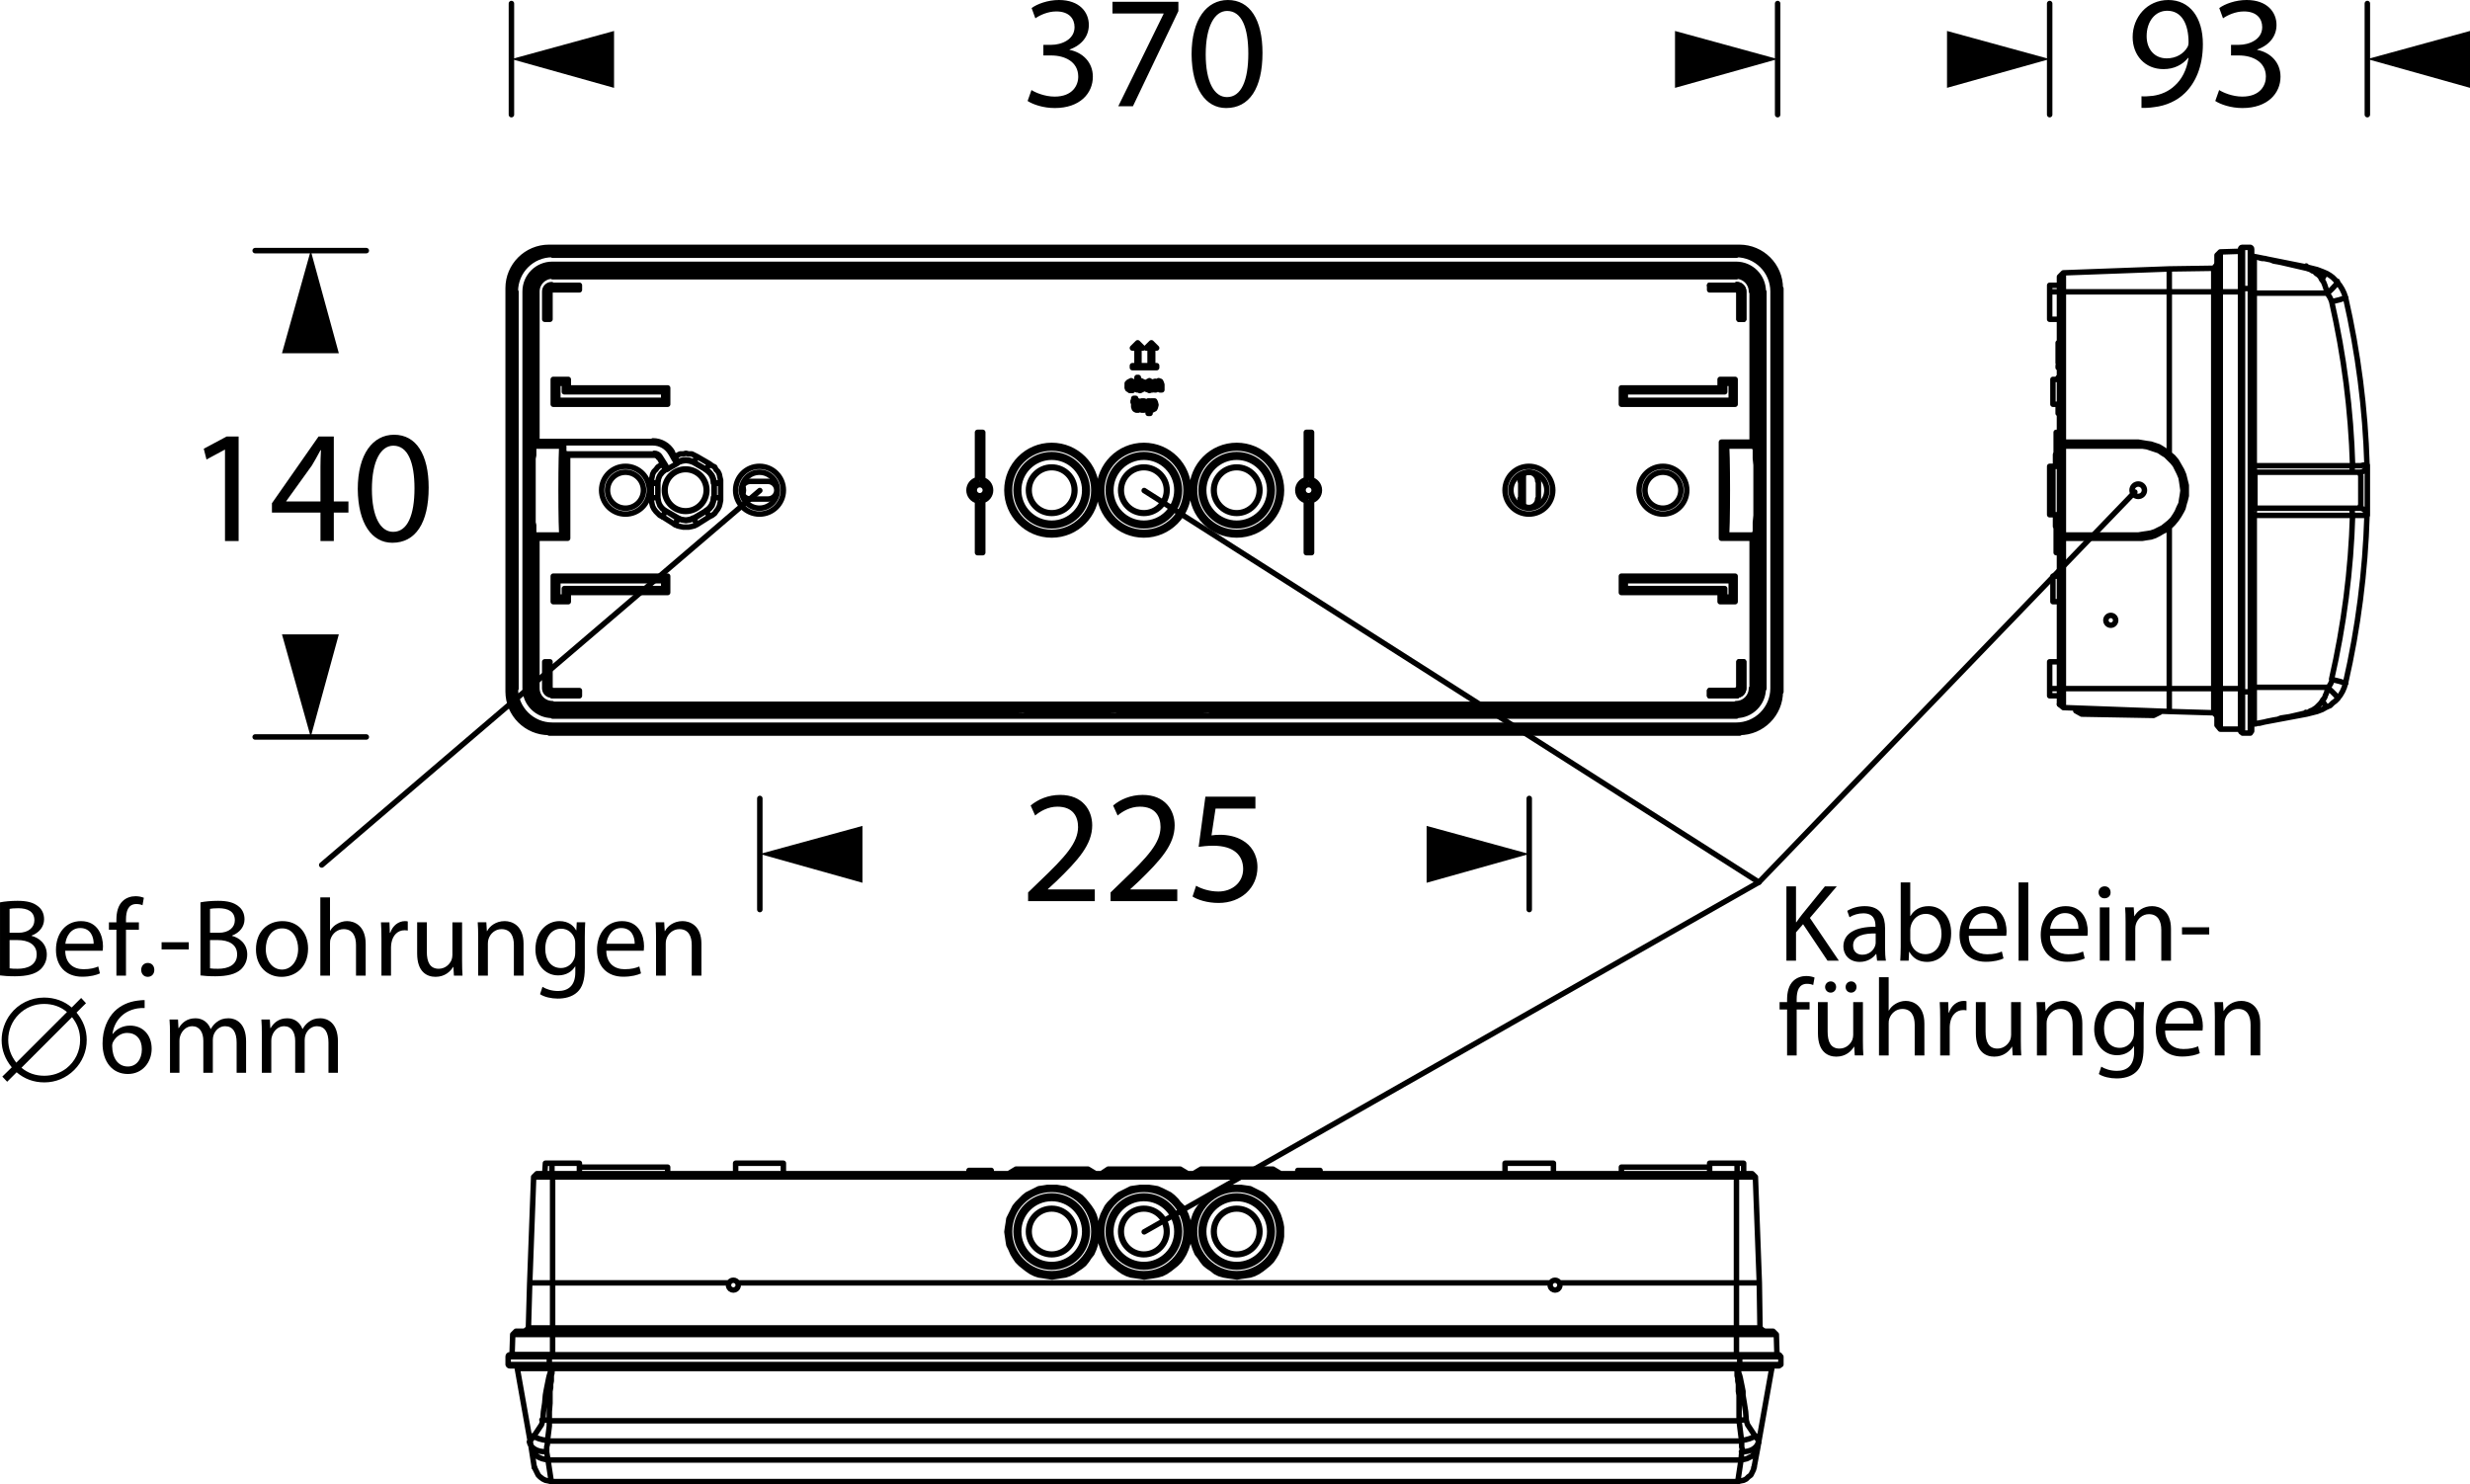 <?xml version="1.0" encoding="utf-8"?>
<!-- Generator: Adobe Illustrator 12.0.0, SVG Export Plug-In . SVG Version: 6.00 Build 51448)  -->
<!DOCTYPE svg PUBLIC "-//W3C//DTD SVG 1.1//EN" "http://www.w3.org/Graphics/SVG/1.1/DTD/svg11.dtd">
<svg  version="1.1" id="Ebene_1" xmlns="http://www.w3.org/2000/svg" xmlns:xlink="http://www.w3.org/1999/xlink" width="200" height="120.185"
	 viewBox="0 0 200 120.185" overflow="visible" enable-background="new 0 0 200 120.185" xml:space="preserve">
<path fill="none" stroke="#000000" stroke-width="0.443" stroke-linecap="round" stroke-linejoin="round" stroke-miterlimit="10" d="
	M140.813,25.85v-2.223 M141.187,25.85h-0.373 M141.187,23.627v2.223 M141.187,23.601c0-0.307-0.25-0.555-0.557-0.555
	 M138.432,23.099h2.224 M140.63,56.286c0.307,0,0.557-0.247,0.557-0.556 M141.187,53.588v2.17 M140.813,53.588h0.373
	 M140.813,55.758v-2.17 M140.63,55.862c0.072,0,0.132-0.059,0.132-0.133 M138.432,55.916h2.224 M138.432,56.339v-0.423
	 M140.655,56.339h-2.224 M103.604,57.503h0.106h0.053v-0.053h-0.105l-0.16-0.053h-0.159h-0.211h-0.266l-0.316-0.053h-0.37h-0.37
	h-0.795h-0.847 M100.164,57.345h-0.849h-0.845h-0.37h-0.318l-0.317,0.053H97.2h-0.267h-0.156l-0.159,0.053h-0.052h-0.055v0.053
	h0.106h0.106 M96.089,57.503h0.157h0.055v-0.053h-0.055h-0.053l-0.156-0.053h-0.159h-0.266h-0.266l-0.318-0.053h-0.317h-0.369
	h-0.795h-0.9 M92.646,57.345h-0.846h-0.793h-0.37h-0.373L90,57.398h-0.264h-0.266h-0.158l-0.159,0.053h-0.105v0.053h0.053h0.159
	 M88.626,57.503h0.104h0.053l0.054-0.053h-0.054h-0.106l-0.104-0.053H88.36h-0.211h-0.265l-0.318-0.053h-0.318h-0.37h-0.847h-0.847
	 M85.185,57.345h-0.847h-0.793h-0.37h-0.372l-0.319,0.053H82.22h-0.211h-0.212l-0.106,0.053h-0.104h-0.053l0.053,0.053h0.053h0.105
	 M96.246,39.692c0-2.002-1.621-3.625-3.624-3.625c-2.004,0-3.626,1.624-3.626,3.625c0,2.002,1.622,3.626,3.626,3.626
	C94.625,43.318,96.246,41.695,96.246,39.692z M103.764,39.692c0-2.002-1.624-3.625-3.626-3.625c-2.003,0-3.626,1.624-3.626,3.625
	c0,2.002,1.623,3.626,3.626,3.626C102.14,43.318,103.764,41.695,103.764,39.692z M88.783,39.692c0-2.002-1.623-3.625-3.626-3.625
	c-2.001,0-3.625,1.624-3.625,3.625c0,2.002,1.623,3.626,3.625,3.626C87.16,43.318,88.783,41.695,88.783,39.692z M93.124,33.049
	v-0.423 M93.283,33.103h-0.106l-0.053-0.054 M93.494,32.837l-0.053,0.105l-0.052,0.106l-0.054,0.054h-0.053 M93.124,32.521v-0.053
	 M93.336,32.467H93.23l-0.054,0.053h-0.053 M93.601,32.785l-0.054-0.212l-0.053-0.105h-0.158 M93.283,33.208l0.106-0.053
	l0.104-0.052l0.053-0.107l0.054-0.211 M93.124,33.155l0.053,0.053h0.054h0.053 M93.124,32.626l0.053-0.053h0.054h0.053
	 M93.283,32.573h0.106l0.052,0.053v0.105l0.053,0.106 M93.124,33.473v-0.318 M92.966,33.473h0.158 M92.966,32.467v1.006
	 M93.124,32.467h-0.158 M92.223,29.397V28.18 M92.065,29.397h0.157 M92.065,28.18v1.218 M91.694,28.18h0.371 M92.119,27.756
	l-0.425,0.423 M92.543,28.18l-0.424-0.423 M92.223,28.18h0.32 M92.543,33.103h-0.106l-0.055-0.107l-0.052-0.159 M92.754,32.837
	L92.7,32.943l-0.054,0.106l-0.051,0.054h-0.053 M92.543,33.208h0.104l0.107-0.053l0.053-0.052v-0.107l0.054-0.159 M92.223,32.837
	v0.159l0.055,0.107l0.053,0.052l0.106,0.053h0.106 M92.33,32.837l0.052-0.211l0.055-0.053h0.106 M92.543,32.573h0.053l0.104,0.053
	v0.053l0.054,0.158 M92.543,32.467h-0.106l-0.106,0.053l-0.107,0.105v0.211 M92.86,32.837v-0.158l-0.106-0.159l-0.107-0.053h-0.104
	 M91.694,29.768h1.961 M91.694,29.609v0.159 M93.655,29.609h-1.961 M93.655,29.768v-0.159 M93.601,30.88h-0.106 M93.601,30.931
	V30.88 M93.813,30.826L93.76,30.88h-0.054l-0.105,0.051 M94.078,31.143l-0.055-0.159l-0.053-0.104l-0.158-0.055 M94.078,31.568
	v-0.425 M93.917,31.568h0.161 M93.917,31.196v0.372 M93.917,31.039v0.157 M93.813,30.984h0.052l0.053,0.055 M93.601,31.039
	l0.105-0.055h0.106 M93.601,31.568v-0.529 M93.494,31.568h0.106 M93.494,30.88v0.688 M93.336,29.397V28.18 M93.124,29.397h0.212
	 M93.124,28.18v1.218 M92.807,28.18h0.317 M93.23,27.756l-0.424,0.423 M93.655,28.18l-0.425-0.423 M93.336,28.18h0.319
	 M92.913,30.984h0.053l0.054-0.053h0.052 M92.86,31.143v-0.104l0.053-0.055 M93.23,31.143h-0.37 M93.336,31.409l-0.105,0.053
	 M93.336,31.568v-0.159 M93.23,31.568h0.053h0.053 M93.071,31.621l0.159-0.053 M92.754,31.25v0.159l0.053,0.106l0.159,0.053
	l0.105,0.053 M93.071,30.826l-0.105,0.055l-0.105,0.051l-0.054,0.053l-0.053,0.055v0.211 M93.071,30.931h0.053l0.053,0.053
	 M93.177,30.984l0.054,0.108v0.051 M93.283,30.931l-0.106-0.051h-0.053l-0.053-0.055 M93.336,31.196v-0.104v-0.053l-0.053-0.108
	 M93.336,31.25v-0.054 M92.86,31.25h0.476 M93.071,31.515l-0.105-0.053l-0.105-0.053V31.25 M93.23,31.462l-0.054,0.053h-0.105
	 M91.59,30.931l0.052,0.053h0.106v0.108l0.053,0.158 M91.378,31.25l0.055-0.211l0.05-0.055l0.107-0.053 M91.59,31.515l-0.107-0.053
	l-0.05-0.053l-0.055-0.159 M91.801,31.25l-0.053,0.104l-0.054,0.108l-0.053,0.053H91.59 M91.59,30.826l-0.107,0.055l-0.104,0.051
	l-0.106,0.108v0.211 M91.905,31.25v-0.211l-0.104-0.108l-0.106-0.051l-0.104-0.055 M91.59,31.621h0.104l0.106-0.105h0.055
	l0.05-0.106V31.25 M91.271,31.25v0.159l0.053,0.106h0.054l0.104,0.105h0.107 M92.173,31.462v-0.423 M92.33,31.515h-0.107
	l-0.05-0.053 M92.543,31.25l-0.055,0.159l-0.052,0.053l-0.106,0.053 M92.173,30.931v-0.37 M92.382,30.826l-0.104,0.055h-0.055
	l-0.05,0.051 M92.646,31.196v-0.157l-0.051-0.108l-0.107-0.051l-0.106-0.055 M92.33,31.621l0.106-0.053l0.106-0.053l0.053-0.106
	l0.051-0.213 M92.173,31.568h0.05l0.055,0.053h0.053 M92.173,31.039l0.05-0.055h0.055h0.104 M92.382,30.984h0.055h0.052v0.055
	l0.055,0.211 M92.065,31.568h0.107 M92.065,30.561v1.007 M92.173,30.561h-0.107 M91.748,32.573h0.053 M91.748,32.467v0.105
	 M91.801,32.467h-0.053 M91.801,32.256v0.211 M91.959,32.256h-0.158 M91.959,32.467v-0.211 M92.173,32.467h-0.214 M92.173,32.573
	v-0.105 M91.959,32.573h0.214 M91.959,32.891v-0.318 M91.959,33.049v-0.159 M92.065,33.103h-0.052l-0.055-0.054 M92.173,33.049
	l-0.054,0.054h-0.054 M92.173,33.208v-0.159 M92.014,33.208h0.105h0.054 M91.801,32.943l0.055,0.16l0.05,0.052l0.108,0.053
	 M91.801,32.573v0.37 M42.787,55.729c0,1.068,0.864,1.932,1.932,1.932 M42.787,55.758v-32.13 M42.522,55.758h0.265 M44.719,21.669
	c-1.068,0-1.932,0.865-1.932,1.932 M42.522,23.627h0.265 M44.746,21.722h95.859 M44.746,21.404v0.318 M142.51,23.601
	c0-1.067-0.865-1.932-1.933-1.932 M140.604,21.404v0.318 M142.51,23.627v32.13 M142.827,23.627h-0.317 M140.577,57.662
	c1.067,0,1.933-0.864,1.933-1.932 M142.827,55.758h-0.317 M44.746,57.717v0.264 M81.956,57.717h-37.21 M89.419,57.717h-1.006
	 M96.934,57.717H95.93 M140.604,57.717h-37.212 M140.604,57.981v-0.264 M140.577,57.927c1.212,0,2.196-0.983,2.196-2.197
	 M142.827,55.758v-32.13 M142.773,23.601c0-1.214-0.984-2.197-2.196-2.197 M140.604,21.404H44.746 M44.719,21.404
	c-1.214,0-2.197,0.983-2.197,2.197 M42.522,23.627v32.13 M42.522,55.729c0,1.214,0.982,2.197,2.197,2.197 M44.746,57.981h95.859
	 M143.834,23.601c0-1.796-1.458-3.254-3.257-3.254 M143.885,23.627v32.13 M140.577,58.986c1.799,0,3.257-1.458,3.257-3.257
	 M140.604,59.04H44.746 M44.746,20.347h95.859 M44.719,20.347c-1.799,0-3.257,1.458-3.257,3.254 M41.462,55.758v-32.13
	 M41.462,55.729c0,1.799,1.458,3.257,3.257,3.257 M143.834,23.627h0.051 M143.834,55.758h0.051 M140.604,20.399v-0.052
	 M44.746,20.399v-0.052 M41.516,23.627h-0.053 M41.516,55.758h-0.053 M44.719,20.347c-1.799,0-3.257,1.458-3.257,3.254
	 M44.719,20.611c-1.653,0-2.992,1.339-2.992,2.99 M41.516,23.627v32.13 M41.78,23.627h-0.265 M41.78,55.758v-32.13 M41.462,55.729
	c0,1.799,1.458,3.257,3.257,3.257 M41.78,55.758h-0.265 M41.727,55.729c0,1.652,1.339,2.992,2.992,2.992 M44.746,59.04h95.859
	 M44.746,58.722v0.318 M140.604,58.722H44.746 M140.577,58.986c1.799,0,3.257-1.458,3.257-3.257 M140.604,58.722v0.318
	 M140.577,58.722c1.649,0,2.991-1.34,2.991-2.992 M143.834,55.758v-32.13 M143.568,55.758h0.266 M143.568,23.627v32.13
	 M143.834,23.601c0-1.796-1.458-3.254-3.257-3.254 M143.568,23.627h0.266 M143.568,23.601c0-1.651-1.342-2.99-2.991-2.99
	 M44.746,20.664h95.859 M44.746,20.399v0.265 M140.604,20.399H44.746 M140.604,20.664v-0.265"/>
<path fill="none" stroke="#000000" stroke-width="0.443" stroke-linecap="round" stroke-linejoin="round" stroke-miterlimit="10" d="
	M56.178,41.995 M54.908,41.995l-0.264,0.477 M56.178,41.995L55.86,42.1l-0.317,0.053L55.225,42.1l-0.317-0.105 M56.443,42.471
	l-0.265-0.477 M56.178,41.995l0.265,0.477 M57.184,41.36l-1.006,0.635 M57.448,41.836l-0.265-0.476 M57.184,41.36l0.265,0.476
	 M57.818,40.301l-0.053,0.317l-0.105,0.319l-0.212,0.265l-0.265,0.159 M58.35,40.301h-0.531 M57.818,39.084v0.053 M57.818,40.301
	h0.531 M57.818,39.137v1.164 M58.35,39.137h-0.531 M57.818,39.084h0.531 M57.184,38.024l0.265,0.212l0.212,0.266l0.105,0.265
	l0.053,0.317 M57.448,37.548l-0.265,0.476 M57.184,38.024l0.265-0.476 M56.178,37.442l1.006,0.582 M56.443,36.967l-0.265,0.476
	 M56.178,37.442l0.265-0.476 M54.908,37.442l0.317-0.105l0.318-0.053l0.317,0.053l0.318,0.105 M54.644,36.967l0.264,0.476
	 M53.902,38.024l0.159-0.052 M53.639,37.548l0.264,0.476 M54.061,37.972l-0.211-0.37 M54.908,37.442l-0.264-0.476 M54.802,37.496
	l0.105-0.053 M54.591,37.178l0.211,0.317 M53.639,37.548l-0.213,0.159l-0.159,0.105l-0.159,0.211l-0.158,0.159l-0.106,0.212
	l-0.052,0.266l-0.053,0.211v0.212 M52.737,39.084v0.053 M52.737,39.137v1.164 M52.737,40.301v0.213l0.053,0.264l0.052,0.211
	l0.106,0.212l0.158,0.211l0.159,0.159l0.159,0.159l0.213,0.106 M53.639,41.836l1.005,0.635 M54.644,42.471l0.211,0.105l0.212,0.053
	l0.265,0.053h0.211h0.212l0.264-0.053l0.211-0.053l0.213-0.105 M56.443,42.471l1.005-0.635 M57.448,41.836l0.212-0.106l0.211-0.159
	l0.105-0.159l0.161-0.211l0.104-0.212l0.055-0.211l0.053-0.264v-0.213 M58.35,40.301v-1.164 M58.35,39.137v-0.053 M58.35,39.084
	v-0.212l-0.053-0.211l-0.055-0.266l-0.104-0.212l-0.161-0.159l-0.105-0.211l-0.211-0.105l-0.212-0.159 M57.448,37.548l-1.005-0.582
	 M56.443,36.967L56.23,36.86l-0.211-0.105h-0.264l-0.212-0.053l-0.211,0.053h-0.265l-0.212,0.105l-0.211,0.106 M53.458,36.979
	c-0.1-0.171-0.283-0.278-0.482-0.278 M53.48,37.019l-0.107,0.053 M53.85,37.602l-0.37-0.583 M53.639,37.548l0.211,0.053
	 M54.326,36.702l0.265,0.477 M54.591,37.178l0.053-0.211 M54.313,36.689c-0.297-0.516-0.849-0.834-1.443-0.834 M54.326,36.702
	l0.106-0.053 M43.474,35.749l-0.052,0.053 M52.896,35.854v-0.106 M43.422,35.854h9.474 M43.422,35.801v0.053 M53.002,36.755v0.105
	 M45.856,36.808l0.106,0.052 M53.002,36.755h-7.146 M45.856,36.808v-0.053 M45.962,36.86h7.04 M53.319,37.059
	c-0.07-0.123-0.201-0.199-0.344-0.199 M53.373,37.072l0.266,0.476 M54.644,36.967l-0.211-0.318 M54.451,36.609
	c-0.327-0.565-0.928-0.913-1.581-0.913 M52.896,35.749h-9.422 M79.151,44.747v-4.181 M79.574,44.747h-0.423 M79.574,40.566v4.181
	 M79.151,38.82v-3.812 M79.574,35.008h-0.423 M79.574,35.008v3.812 M79.151,35.008h0.423 M79.574,44.747h-0.423 M79.785,39.692
	c0-0.249-0.201-0.449-0.449-0.449c-0.249,0-0.45,0.201-0.45,0.449c0,0.248,0.202,0.45,0.45,0.45
	C79.584,40.142,79.785,39.94,79.785,39.692z M79.838,39.692c0-0.278-0.224-0.502-0.502-0.502s-0.504,0.225-0.504,0.502
	c0,0.277,0.226,0.503,0.504,0.503S79.838,39.97,79.838,39.692z M79.538,40.542c0.393-0.094,0.67-0.444,0.67-0.849
	c0-0.404-0.277-0.755-0.67-0.85 M79.133,38.843c-0.394,0.094-0.671,0.446-0.671,0.85c0,0.405,0.278,0.755,0.671,0.849
	 M79.133,38.843c-0.394,0.093-0.671,0.446-0.671,0.85c0,0.405,0.278,0.755,0.671,0.851 M79.538,40.543
	c0.393-0.095,0.67-0.446,0.67-0.851c0-0.404-0.277-0.756-0.67-0.85 M106.41,39.692c0-0.249-0.202-0.449-0.449-0.449
	c-0.248,0-0.452,0.201-0.452,0.449c0,0.248,0.204,0.45,0.452,0.45C106.208,40.142,106.41,39.94,106.41,39.692z M106.463,39.692
	c0-0.278-0.226-0.502-0.502-0.502c-0.28,0-0.504,0.225-0.504,0.502c0,0.277,0.224,0.503,0.504,0.503
	C106.237,40.195,106.463,39.97,106.463,39.692z M106.162,40.542c0.395-0.094,0.671-0.444,0.671-0.849
	c0-0.404-0.276-0.755-0.671-0.85 M106.199,44.747v-4.181 M105.774,44.747h0.425 M105.774,40.566v4.181 M105.774,35.008h0.425
	 M105.774,35.008v3.812 M106.199,38.82v-3.812 M105.757,38.843c-0.393,0.094-0.67,0.446-0.67,0.85c0,0.405,0.277,0.755,0.67,0.849
	 M106.199,44.747h-0.425 M106.162,40.543c0.395-0.095,0.671-0.446,0.671-0.851c0-0.404-0.276-0.756-0.671-0.85 M105.774,35.008
	h0.425 M105.757,38.843c-0.393,0.093-0.67,0.446-0.67,0.85c0,0.405,0.277,0.755,0.67,0.851 M44.666,23.046
	c-0.307,0-0.557,0.248-0.557,0.556 M44.109,23.627h0.053 M44.162,25.851v-2.224 M44.109,25.851h0.053 M44.533,25.851h-0.371
	 M44.533,23.627v2.224 M44.666,23.469c-0.073,0-0.133,0.059-0.133,0.132 M46.915,23.469h-2.224 M46.915,23.099v0.371 M44.691,23.099
	h2.224 M44.666,23.046c-0.307,0-0.557,0.248-0.557,0.556 M44.109,25.851v-2.224 M44.533,25.851h-0.423 M44.533,23.627v2.224
	 M44.666,23.469c-0.073,0-0.133,0.059-0.133,0.132 M46.915,23.469h-2.224 M46.915,23.099v0.371 M44.691,23.099h2.224 M44.109,55.73
	c0,0.309,0.25,0.555,0.557,0.555 M44.109,55.757h0.053 M44.162,53.588v2.169 M44.109,53.588h0.053 M44.533,53.588h-0.371
	 M44.533,55.757v-2.169 M44.533,55.73c0,0.074,0.06,0.133,0.133,0.133 M46.915,55.916h-2.224 M46.915,56.339v-0.423 M44.691,56.339
	h2.224 M46.915,55.916v0.423 M44.691,55.916h2.224 M44.533,55.73c0,0.074,0.06,0.133,0.133,0.133 M44.533,53.588v2.169
	 M44.109,53.588h0.423 M44.109,55.757v-2.169 M44.109,55.73c0,0.309,0.25,0.555,0.557,0.555 M46.915,56.339h-2.224 M141.187,23.602
	c0-0.308-0.25-0.556-0.557-0.556 M141.187,25.851v-2.224 M140.813,25.851h0.373 M140.813,23.627v2.224 M140.762,23.602
	c0-0.074-0.06-0.132-0.132-0.132 M138.432,23.469h2.224 M138.432,23.099v0.371 M140.655,23.099h-2.224 M140.63,56.286
	c0.307,0,0.557-0.247,0.557-0.555 M141.187,53.588v2.169 M140.813,53.588h0.373 M140.813,55.757v-2.169 M140.63,55.863
	c0.072,0,0.132-0.059,0.132-0.133 M138.432,55.916h2.224 M138.432,56.339v-0.423 M140.655,56.339h-2.224 M138.432,23.469v-0.371
	 M140.655,23.469h-2.224 M140.762,23.602c0-0.074-0.06-0.132-0.132-0.132"/>
<path fill="none" stroke="#000000" stroke-width="0.443" stroke-linecap="round" stroke-linejoin="round" stroke-miterlimit="10" d="
	M44.746,57.716v-0.107 M42.787,55.757h0.105 M44.746,21.722v0.053 M42.787,23.628h0.105 M54.802,37.496v0.052 M43.21,35.854h0.053
	 M43.263,35.854h0.159 M45.645,36.966l0.212-0.158 M45.856,36.754l-0.212,0.211 M60.757,38.977c-0.396,0-0.716,0.321-0.716,0.715
	c0,0.395,0.321,0.714,0.716,0.714 M62.212,40.407h-1.429 M62.185,40.407c0.395,0,0.714-0.319,0.714-0.714
	c0-0.395-0.319-0.715-0.714-0.715 M60.784,38.977h1.429 M123.082,40.38c0,0.396,0.321,0.715,0.715,0.715
	c0.397,0,0.716-0.32,0.716-0.715 M124.566,38.977v1.43 M124.513,38.952c0-0.395-0.318-0.715-0.716-0.715
	c-0.394,0-0.715,0.32-0.715,0.715 M123.136,40.407v-1.43 M142.271,50.624c0.015,0,0.024-0.179,0.024-0.399
	c0-0.218-0.01-0.396-0.024-0.396s-0.025,0.178-0.025,0.396C142.246,50.445,142.257,50.624,142.271,50.624z M59.018,57.571
	c-0.073,0.012-0.024,0.025,0.119,0.033c0.145,0.007,0.344,0.007,0.488,0c0.143-0.008,0.192-0.021,0.12-0.033 M125.552,57.571
	c-0.074,0.012-0.024,0.025,0.12,0.033c0.143,0.007,0.344,0.007,0.488,0c0.142-0.008,0.19-0.021,0.119-0.033 M126.276,57.571
	c-0.064-0.01-0.207-0.014-0.36-0.014c-0.157,0-0.297,0.004-0.363,0.014 M59.742,57.571c-0.065-0.01-0.206-0.014-0.362-0.014
	s-0.297,0.004-0.362,0.014 M140.577,57.557c1.009,0,1.825-0.817,1.825-1.827 M142.457,55.757h-0.319 M42.893,55.757h0.318
	 M142.457,42.683v13.074 M142.457,23.628v13.126 M142.402,23.602c0-1.009-0.816-1.827-1.825-1.827 M142.457,23.628h-0.319
	 M44.746,21.775h95.859 M140.604,21.775v0.317 M44.746,21.775v0.317 M42.893,23.628h0.318 M42.893,55.73
	c0,1.009,0.817,1.827,1.827,1.827 M42.893,36.754V23.628 M42.893,55.757V42.683 M44.719,21.775c-1.01,0-1.827,0.817-1.827,1.827
	 M140.604,57.609v-0.316 M140.604,57.609h-14.292 M81.744,57.609H59.777 M89.26,57.609h-0.634 M96.725,57.609h-0.636
	 M125.516,57.609H103.55 M59.036,57.609H44.746 M44.746,57.609v-0.316 M103.658,39.692c0-1.944-1.577-3.52-3.521-3.52
	c-1.944,0-3.52,1.576-3.52,3.52c0,1.944,1.575,3.519,3.52,3.519C102.081,43.211,103.658,41.637,103.658,39.692z M96.141,39.692
	c0-1.944-1.574-3.52-3.519-3.52s-3.521,1.576-3.521,3.52c0,1.944,1.577,3.519,3.521,3.519S96.141,41.637,96.141,39.692z
	 M88.677,39.692c0-1.944-1.573-3.52-3.52-3.52c-1.944,0-3.519,1.576-3.519,3.52c0,1.944,1.574,3.519,3.519,3.519
	C87.104,43.211,88.677,41.637,88.677,39.692z M56.178,41.995v-0.053 M54.908,41.942v0.053 M56.139,37.398
	c-0.385-0.223-0.859-0.223-1.245,0 M57.766,39.11c0-0.445-0.236-0.854-0.622-1.077 M57.144,41.352
	c0.385-0.222,0.622-0.633,0.622-1.078 M54.894,41.935c0.385,0.222,0.859,0.222,1.245,0 M53.268,40.274
	c0,0.444,0.237,0.855,0.622,1.078 M53.889,38.034c-0.385,0.222-0.622,0.632-0.622,1.077 M45.645,36.966v-0.847 M45.645,36.119
	h-2.223 M43.422,36.119l-0.211-0.265 M54.908,37.443l-0.106,0.105 M57.184,38.025l-1.005-0.582 M57.818,40.301v-1.164
	 M56.178,41.942l1.005-0.583 M53.902,41.359l1.005,0.583 M53.268,39.137v1.164 M54.061,37.972l-0.159,0.053 M54.061,37.972
	l0.741-0.423 M57.184,39.692c0-0.921-0.746-1.667-1.667-1.667c-0.92,0-1.667,0.746-1.667,1.667c0,0.921,0.746,1.667,1.667,1.667
	C56.438,41.359,57.184,40.613,57.184,39.692z M57.184,39.692c0-0.921-0.746-1.667-1.667-1.667c-0.92,0-1.667,0.746-1.667,1.667
	c0,0.921,0.746,1.667,1.667,1.667C56.438,41.359,57.184,40.613,57.184,39.692 M57.237,39.692c0-0.95-0.77-1.721-1.721-1.721
	c-0.949,0-1.72,0.771-1.72,1.721c0,0.951,0.771,1.72,1.72,1.72C56.467,41.412,57.237,40.644,57.237,39.692z M57.184,39.692
	c0-0.921-0.746-1.667-1.667-1.667c-0.92,0-1.667,0.746-1.667,1.667c0,0.921,0.746,1.667,1.667,1.667
	C56.438,41.359,57.184,40.613,57.184,39.692z M142.351,43.582v-0.051l0.052-0.053v-0.107v-0.159v-0.159l0.055-0.37 M142.086,43.319
	l0.265,0.263 M142.138,42.313v0.211v0.212v0.158v0.159l-0.052,0.106v0.052v0.053v0.054 M142.138,42.313l0.319,0.37 M142.138,37.126
	l0.055,0.529v0.635v0.688v0.743v0.687v0.689v0.635l-0.055,0.582 M142.457,42.683v-0.317v-0.318v-0.689v-0.793V39.72v-0.847v-0.795
	v-0.741V37.02v-0.265 M142.138,37.126l0.319-0.372 M142.086,36.119v0.053v0.105l0.052,0.106v0.105v0.211v0.16v0.265 M142.351,35.802
	l-0.265,0.317 M142.457,36.754l-0.055-0.423v-0.159v-0.106v-0.105l-0.052-0.053v-0.053v-0.052 M142.138,43.582h0.213
	 M142.086,43.319h-0.212 M142.351,43.582l-0.265-0.263 M43.21,43.582v12.175 M43.157,55.73c0,0.863,0.699,1.563,1.562,1.563
	 M43.474,55.757H43.21 M44.746,57.027v0.266 M140.577,57.293c0.862,0,1.561-0.7,1.561-1.563 M140.604,57.027v0.266 M142.138,55.757
	V43.582 M141.874,55.757h0.264 M43.474,43.319h-0.211 M42.999,43.582h0.212 M43.263,43.319l-0.265,0.263 M141.874,43.319h-2.17
	 M45.645,43.319h-2.17 M139.388,43.582l0.316-0.263 M139.704,43.319v-7.2 M43.263,36.119h0.159 M42.999,35.802l0.265,0.317
	 M43.21,35.802h-0.212 M142.138,35.802V23.628 M142.138,23.602c0-0.862-0.698-1.562-1.561-1.562 M141.874,23.628h0.264
	 M140.604,22.092H44.746 M140.604,22.41v-0.318 M44.719,22.04c-0.863,0-1.562,0.699-1.562,1.562 M44.746,22.41v-0.318
	 M141.874,36.119h0.212 M142.351,35.802h-0.213 M142.086,36.119l0.265-0.317 M139.388,35.802l0.316,0.317 M139.704,36.119h2.17
	 M142.138,35.802l-0.264,0.317 M141.874,36.119v-0.317 M141.874,35.802h0.264 M43.21,43.582l0.264-0.263 M43.474,43.319v0.263
	 M43.474,43.582H43.21 M141.874,43.319l0.264,0.263 M142.138,43.582h-0.264 M141.874,43.582v-0.263 M42.999,35.802v0.052
	l-0.053,0.053v0.053v0.105v0.106v0.159l-0.053,0.423 M43.263,36.119l-0.265-0.317 M43.157,37.126l0.053-0.265v-0.16V36.49v-0.105
	v-0.106l0.053-0.105v-0.053 M43.157,37.126l-0.265-0.372 M43.157,42.313V41.73v-0.635v-0.689V39.72v-0.743V38.29v-0.635v-0.529
	 M43.157,42.313l-0.265,0.37 M43.263,43.319v-0.054v-0.053l-0.053-0.052v-0.106v-0.159v-0.158v-0.212l-0.053-0.211 M42.999,43.582
	l0.265-0.263 M42.893,42.683l0.053,0.37v0.159v0.159v0.107v0.053l0.053,0.051 M42.893,36.754v0.265v0.317v0.741v0.795L42.84,39.72
	l0.053,0.846v0.793v0.689v0.318v0.317 M45.645,43.319l0.318,0.263 M45.645,43.319v-6.353 M43.263,35.854l-0.053-0.052 M43.21,35.802
	h0.211 M43.21,23.628v12.174 M43.474,23.628H43.21 M44.746,57.293h95.859 M43.474,35.749V23.628 M44.719,22.357
	c-0.688,0-1.245,0.557-1.245,1.245 M44.746,22.41h95.859 M141.819,23.602c0-0.688-0.557-1.245-1.242-1.245 M141.874,23.628v12.174
	 M141.874,35.802h-2.486 M139.388,35.802v7.779 M139.388,43.582h2.486 M141.874,43.582v12.175 M140.577,56.975
	c0.686,0,1.242-0.557,1.242-1.245 M140.604,57.027H44.746 M43.474,55.73c0,0.688,0.558,1.245,1.245,1.245 M43.474,55.757V43.582
	 M43.474,43.582h2.488 M45.962,43.582v-6.72 M53.268,39.137v-0.053 M53.902,38.025l-0.265-0.477 M53.268,39.084l0.052-0.319
	l0.106-0.264l0.212-0.265l0.265-0.211 M52.737,39.084h0.53 M53.268,39.137h-0.53 M53.268,40.301v-1.164 M52.737,40.301h0.53
	 M53.268,40.301h-0.53 M53.902,41.359L53.638,41.2l-0.212-0.265l-0.106-0.317l-0.052-0.318 M53.638,41.836l0.265-0.477
	 M53.902,41.359l-0.265,0.477 M54.908,41.995l-1.005-0.636 M54.643,42.471l0.265-0.476"/>
<path fill="none" stroke="#000000" stroke-width="0.443" stroke-linecap="round" stroke-linejoin="round" stroke-miterlimit="10" d="
	M166.759,23.628v12.174 M166.759,35.802v7.78 M166.759,43.583v12.175 M166.759,57.027v-1.269 M166.652,32.785v-0.053
	 M166.759,32.785h-0.106 M166.652,33.208v-0.423 M166.759,33.208h-0.106 M166.652,33.473v-0.264 M166.759,33.473h-0.106
	 M166.759,27.756h-0.106 M166.759,29.769h-0.106 M166.759,29.608h-0.106 M166.652,29.769v-0.161 M166.759,29.397h-0.106
	 M166.759,28.18h-0.106 M166.759,27.756h-0.106 M166.652,29.397V28.18 M166.652,28.18v-0.423 M166.652,30.721v-0.159
	 M166.759,30.563h-0.106 M181.419,23.628v-3.282 M181.419,23.628v32.129 M181.474,23.628h-0.055 M181.419,59.04v-3.282
	 M181.474,55.758h-0.055 M181.474,59.04h-0.055 M181.419,20.346l0.055,0.052 M179.779,23.628h1.64 M179.779,55.758h1.64
	 M179.779,59.04h1.64 M179.779,20.398l1.64-0.052 M179.779,55.758v3.282 M179.515,58.721l0.265,0.319 M179.515,58.721v-2.963
	 M179.779,55.758V23.628 M179.515,55.758h0.265 M179.515,23.628v32.129 M179.779,20.398v3.23 M179.515,23.628h0.265 M179.515,23.628
	v-2.965 M179.515,20.663l0.265-0.265 M44.454,20.134c-1.769,0-3.203,1.434-3.203,3.201 M44.454,20.028
	c-1.827,0-3.309,1.481-3.309,3.307 M140.868,20.028H44.479 M44.479,20.187h96.389 M44.479,20.187v-0.158 M144.151,23.335
	c0-1.826-1.484-3.307-3.309-3.307 M144.044,23.335c0-1.768-1.436-3.201-3.201-3.201 M140.868,20.187v-0.158 M144.201,56.021V23.364
	 M144.044,23.364v32.658 M144.044,23.364h0.157 M140.843,59.305c1.824,0,3.309-1.481,3.309-3.31 M140.843,59.199
	c1.766,0,3.201-1.435,3.201-3.204 M144.044,56.021h0.157 M44.479,59.357h96.389 M140.868,59.199H44.479 M140.868,59.199v0.158
	 M41.146,55.995c0,1.828,1.481,3.31,3.309,3.31 M41.251,55.995c0,1.769,1.434,3.204,3.203,3.204 M44.479,59.199v0.158
	 M41.304,56.021V23.364 M41.304,56.021h-0.158 M41.146,23.364v32.658 M41.146,23.364h0.158 M60.112,40.063
	c0.119-0.232,0.119-0.508,0-0.742 M123.348,40.936v-2.487 M123.348,38.448v2.487 M88.626,57.609V57.45 M81.744,57.609V57.45
	 M88.096,57.875l0.53-0.266 M82.273,57.875l-0.529-0.266 M88.569,57.586c0.043-0.029-0.598-0.058-1.672-0.072
	c-1.073-0.015-2.406-0.015-3.478,0c-1.073,0.014-1.714,0.042-1.674,0.072 M82.273,57.848c0,0.013,1.292,0.027,2.884,0.027
	c1.595,0,2.885-0.014,2.885-0.027c0-0.015-1.29-0.026-2.885-0.026C83.564,57.822,82.273,57.833,82.273,57.848z M87.885,57.848
	c0-0.015-1.221-0.026-2.728-0.026c-1.505,0-2.725,0.012-2.725,0.026c0,0.013,1.219,0.027,2.725,0.027
	C86.664,57.875,87.885,57.861,87.885,57.848z M87.832,57.848c0-0.015-1.198-0.026-2.675-0.026c-1.475,0-2.673,0.012-2.673,0.026
	c0,0.013,1.198,0.027,2.673,0.027C86.634,57.875,87.832,57.861,87.832,57.848z M87.037,57.848c0-0.015-0.841-0.026-1.88-0.026
	c-1.038,0-1.88,0.012-1.88,0.026c0,0.013,0.842,0.027,1.88,0.027C86.196,57.875,87.037,57.861,87.037,57.848z M86.984,57.848
	c0-0.015-0.818-0.026-1.827-0.026c-1.007,0-1.825,0.012-1.825,0.026c0,0.013,0.818,0.027,1.825,0.027
	C86.166,57.875,86.984,57.861,86.984,57.848z M103.552,39.693c0-1.885-1.528-3.415-3.414-3.415c-1.887,0-3.413,1.53-3.413,3.415
	c0,1.885,1.526,3.413,3.413,3.413C102.023,43.106,103.552,41.578,103.552,39.693z M103.022,39.693c0-1.593-1.292-2.885-2.885-2.885
	c-1.594,0-2.886,1.292-2.886,2.885c0,1.593,1.292,2.884,2.886,2.884C101.73,42.577,103.022,41.286,103.022,39.693z M102.862,39.693
	c0-1.506-1.221-2.727-2.725-2.727c-1.507,0-2.727,1.221-2.727,2.727s1.22,2.726,2.727,2.726
	C101.642,42.418,102.862,41.199,102.862,39.693z M102.862,39.693c0-1.506-1.221-2.727-2.725-2.727c-1.507,0-2.727,1.221-2.727,2.727
	s1.22,2.726,2.727,2.726C101.642,42.418,102.862,41.199,102.862,39.693 M102.812,39.693c0-1.477-1.197-2.673-2.674-2.673
	s-2.673,1.196-2.673,2.673c0,1.477,1.196,2.673,2.673,2.673S102.812,41.169,102.812,39.693z M102.018,39.693
	c0-1.037-0.842-1.88-1.88-1.88c-1.039,0-1.878,0.843-1.878,1.88c0,1.037,0.839,1.878,1.878,1.878
	C101.176,41.571,102.018,40.729,102.018,39.693z M102.018,39.693c0-1.037-0.842-1.88-1.88-1.88c-1.039,0-1.878,0.843-1.878,1.88
	c0,1.037,0.839,1.878,1.878,1.878C101.176,41.571,102.018,40.729,102.018,39.693 M101.965,39.693c0-1.008-0.819-1.827-1.827-1.827
	c-1.01,0-1.826,0.819-1.826,1.827c0,1.008,0.816,1.827,1.826,1.827C101.146,41.52,101.965,40.701,101.965,39.693z M96.089,57.609
	V57.45 M89.26,57.609V57.45 M95.559,57.875l0.53-0.266 M89.736,57.875l-0.477-0.266 M96.034,57.586
	c0.04-0.029-0.6-0.058-1.673-0.072c-1.074-0.015-2.407-0.015-3.479,0c-1.073,0.014-1.714,0.042-1.675,0.072 M95.506,57.848
	c0-0.015-1.291-0.026-2.884-0.026c-1.595,0-2.886,0.012-2.886,0.026c0,0.013,1.291,0.027,2.886,0.027
	C94.215,57.875,95.506,57.861,95.506,57.848z M89.896,57.848c0,0.013,1.22,0.027,2.727,0.027c1.504,0,2.725-0.014,2.725-0.027
	c0-0.015-1.221-0.026-2.725-0.026C91.115,57.822,89.896,57.833,89.896,57.848z M95.295,57.848c0-0.015-1.198-0.026-2.673-0.026
	c-1.477,0-2.674,0.012-2.674,0.026c0,0.013,1.197,0.027,2.674,0.027C94.097,57.875,95.295,57.861,95.295,57.848z M90.742,57.848
	c0,0.013,0.841,0.027,1.88,0.027c1.037,0,1.88-0.014,1.88-0.027c0-0.015-0.843-0.026-1.88-0.026
	C91.583,57.822,90.742,57.833,90.742,57.848z M94.447,57.848c0-0.015-0.818-0.026-1.825-0.026c-1.011,0-1.827,0.012-1.827,0.026
	c0,0.013,0.816,0.027,1.827,0.027C93.629,57.875,94.447,57.861,94.447,57.848z M96.037,39.693c0-1.885-1.53-3.415-3.415-3.415
	c-1.888,0-3.414,1.53-3.414,3.415c0,1.885,1.526,3.413,3.414,3.413C94.507,43.106,96.037,41.578,96.037,39.693z M95.506,39.693
	c0-1.593-1.291-2.885-2.884-2.885c-1.595,0-2.886,1.292-2.886,2.885c0,1.593,1.291,2.884,2.886,2.884
	C94.215,42.577,95.506,41.286,95.506,39.693z M95.347,39.693c0-1.506-1.221-2.727-2.725-2.727c-1.507,0-2.727,1.221-2.727,2.727
	s1.22,2.726,2.727,2.726C94.126,42.418,95.347,41.199,95.347,39.693z M95.347,39.693c0-1.506-1.221-2.727-2.725-2.727
	c-1.507,0-2.727,1.221-2.727,2.727s1.22,2.726,2.727,2.726C94.126,42.418,95.347,41.199,95.347,39.693 M95.295,39.693
	c0-1.477-1.198-2.673-2.673-2.673c-1.477,0-2.674,1.196-2.674,2.673c0,1.477,1.197,2.673,2.674,2.673
	C94.097,42.366,95.295,41.169,95.295,39.693z M94.502,39.693c0-1.037-0.843-1.88-1.88-1.88c-1.039,0-1.88,0.843-1.88,1.88
	c0,1.037,0.841,1.878,1.88,1.878C93.659,41.571,94.502,40.729,94.502,39.693z M94.502,39.693c0-1.037-0.843-1.88-1.88-1.88
	c-1.039,0-1.88,0.843-1.88,1.88c0,1.037,0.841,1.878,1.88,1.878C93.659,41.571,94.502,40.729,94.502,39.693 M94.447,39.693
	c0-1.008-0.818-1.827-1.825-1.827c-1.011,0-1.827,0.819-1.827,1.827c0,1.008,0.816,1.827,1.827,1.827
	C93.629,41.52,94.447,40.701,94.447,39.693z M88.572,39.693c0-1.885-1.528-3.415-3.415-3.415c-1.885,0-3.414,1.53-3.414,3.415
	c0,1.885,1.528,3.413,3.414,3.413C87.044,43.106,88.572,41.578,88.572,39.693z M88.042,39.693c0-1.593-1.29-2.885-2.885-2.885
	c-1.593,0-2.884,1.292-2.884,2.885c0,1.593,1.292,2.884,2.884,2.884C86.752,42.577,88.042,41.286,88.042,39.693z M87.885,39.693
	c0-1.506-1.221-2.727-2.728-2.727c-1.505,0-2.725,1.221-2.725,2.727s1.219,2.726,2.725,2.726
	C86.664,42.418,87.885,41.199,87.885,39.693z M87.885,39.693c0-1.506-1.221-2.727-2.728-2.727c-1.505,0-2.725,1.221-2.725,2.727
	s1.219,2.726,2.725,2.726C86.664,42.418,87.885,41.199,87.885,39.693 M87.832,39.693c0-1.477-1.198-2.673-2.675-2.673
	c-1.475,0-2.673,1.196-2.673,2.673c0,1.477,1.198,2.673,2.673,2.673C86.634,42.366,87.832,41.169,87.832,39.693z M87.037,39.693
	c0-1.037-0.841-1.88-1.88-1.88c-1.038,0-1.88,0.843-1.88,1.88c0,1.037,0.842,1.878,1.88,1.878
	C86.196,41.571,87.037,40.729,87.037,39.693z M87.037,39.693c0-1.037-0.841-1.88-1.88-1.88c-1.038,0-1.88,0.843-1.88,1.88
	c0,1.037,0.842,1.878,1.88,1.878C86.196,41.571,87.037,40.729,87.037,39.693 M86.984,39.693c0-1.008-0.818-1.827-1.827-1.827
	c-1.007,0-1.825,0.819-1.825,1.827c0,1.008,0.818,1.827,1.825,1.827C86.166,41.52,86.984,40.701,86.984,39.693z M103.604,57.609
	V57.45 M96.725,57.609V57.45 M103.075,57.875l0.529-0.266 M97.252,57.875l-0.527-0.266 M103.549,57.586
	c0.043-0.029-0.599-0.058-1.673-0.072c-1.072-0.015-2.405-0.015-3.479,0c-1.072,0.014-1.714,0.042-1.672,0.072 M103.022,57.848
	c0-0.015-1.292-0.026-2.885-0.026c-1.594,0-2.886,0.012-2.886,0.026c0,0.013,1.292,0.027,2.886,0.027
	C101.73,57.875,103.022,57.861,103.022,57.848z M97.411,57.848c0,0.013,1.22,0.027,2.727,0.027c1.504,0,2.725-0.014,2.725-0.027
	c0-0.015-1.221-0.026-2.725-0.026C98.631,57.822,97.411,57.833,97.411,57.848z M102.812,57.848c0-0.015-1.197-0.026-2.674-0.026
	s-2.673,0.012-2.673,0.026c0,0.013,1.196,0.027,2.673,0.027S102.812,57.861,102.812,57.848z M98.26,57.848
	c0,0.013,0.839,0.027,1.878,0.027c1.038,0,1.88-0.014,1.88-0.027c0-0.015-0.842-0.026-1.88-0.026
	C99.099,57.822,98.26,57.833,98.26,57.848z M101.965,57.848c0-0.015-0.819-0.026-1.827-0.026c-1.01,0-1.826,0.012-1.826,0.026
	c0,0.013,0.816,0.027,1.826,0.027C101.146,57.875,101.965,57.861,101.965,57.848z M63.431,39.693c0-1.067-0.866-1.933-1.933-1.933
	s-1.932,0.866-1.932,1.933s0.865,1.932,1.932,1.932S63.431,40.76,63.431,39.693z M62.954,39.693c0-0.803-0.653-1.457-1.457-1.457
	s-1.456,0.653-1.456,1.457c0,0.804,0.652,1.455,1.456,1.455S62.954,40.497,62.954,39.693z M125.731,39.693
	c0-1.067-0.865-1.933-1.935-1.933c-1.064,0-1.93,0.866-1.93,1.933s0.865,1.932,1.93,1.932
	C124.866,41.625,125.731,40.76,125.731,39.693z M125.253,39.693c0-0.803-0.651-1.457-1.456-1.457c-0.802,0-1.455,0.653-1.455,1.457
	c0,0.804,0.653,1.455,1.455,1.455C124.602,41.147,125.253,40.497,125.253,39.693z M54.061,32.732v-1.323 M44.799,32.732h9.262
	 M44.799,30.721v2.011 M45.169,31.038h0.529 M45.698,31.038v0.688 M45.169,32.415v-1.377 M46.015,30.721h-1.216 M46.015,31.409
	v-0.688 M54.061,31.409h-8.046 M53.743,32.415h-8.574 M53.743,31.726v0.689 M45.698,31.726h8.045 M54.061,46.653v1.323
	 M44.799,46.653h9.262 M44.799,48.717v-2.064 M45.169,48.347h0.529 M45.698,48.347v-0.689 M45.169,47.023v1.324 M46.015,48.717
	h-1.216 M46.015,47.976v0.741 M54.061,47.976h-8.046 M53.743,47.023h-8.574 M53.743,47.658v-0.635 M45.698,47.658h8.045
	 M131.287,32.732v-1.323 M140.496,32.732h-9.209 M140.496,30.721v2.011 M140.18,31.038h-0.528 M139.651,31.038v0.688 M140.18,32.415
	v-1.377 M139.281,30.721h1.215 M139.281,31.409v-0.688 M131.287,31.409h7.994 M131.604,32.415h8.575 M131.604,31.726v0.689
	 M139.651,31.726h-8.047 M131.287,46.653v1.323 M140.496,46.653h-9.209 M140.496,48.717v-2.064 M140.18,48.347h-0.528
	 M139.651,48.347v-0.689 M140.18,47.023v1.324 M139.281,48.717h1.215 M139.281,47.976v0.741 M131.287,47.976h7.994 M131.604,47.023
	h8.575 M131.604,47.658v-0.635 M139.651,47.658h-8.047 M52.579,39.693c0-1.067-0.866-1.933-1.933-1.933
	c-1.066,0-1.932,0.866-1.932,1.933s0.865,1.932,1.932,1.932C51.713,41.625,52.579,40.76,52.579,39.693z M52.103,39.693
	c0-0.803-0.652-1.457-1.456-1.457c-0.804,0-1.455,0.653-1.455,1.457c0,0.804,0.65,1.455,1.455,1.455
	C51.45,41.147,52.103,40.497,52.103,39.693z M136.581,39.693c0-1.067-0.866-1.933-1.932-1.933c-1.067,0-1.932,0.866-1.932,1.933
	s0.864,1.932,1.932,1.932C135.715,41.625,136.581,40.76,136.581,39.693z M136.104,39.693c0-0.803-0.651-1.457-1.455-1.457
	c-0.806,0-1.455,0.653-1.455,1.457c0,0.804,0.649,1.455,1.455,1.455C135.453,41.147,136.104,40.497,136.104,39.693z M139.782,40.195
	c0.016,0,0.028-0.225,0.028-0.502c0-0.277-0.013-0.504-0.028-0.504c-0.014,0-0.026,0.227-0.026,0.504
	C139.756,39.971,139.769,40.195,139.782,40.195z M139.782,43.319c0.046,0,0.081-1.625,0.081-3.626c0-2.003-0.035-3.626-0.081-3.626
	 M45.513,39.188c-0.015,0-0.027,0.227-0.027,0.504c0,0.278,0.012,0.502,0.027,0.502c0.015,0,0.026-0.225,0.026-0.502
	C45.539,39.416,45.528,39.188,45.513,39.188z M45.513,36.066c-0.044,0-0.08,1.624-0.08,3.626c0,2.001,0.036,3.626,0.08,3.626
	 M140.604,21.723v0.053 M142.51,55.758h-0.053 M142.51,23.628h-0.053 M140.604,57.716v-0.107"/>
<path fill="none" stroke="#000000" stroke-width="0.443" stroke-linecap="round" stroke-linejoin="round" stroke-miterlimit="10" d="
	M41.462,109.697h3.283 M143.833,108.055l0.052,1.642 M140.604,108.055v1.642 M44.745,108.055v1.642 M41.516,108.055l-0.053,1.642
	 M44.745,108.055h-3.229 M41.782,107.789l-0.266,0.267 M41.782,107.789h2.963 M44.745,108.055h95.859 M44.745,107.789v0.267
	 M140.604,107.789H44.745 M143.833,108.055h-3.229 M140.604,107.789v0.267 M140.604,107.789h2.964 M143.568,107.789l0.265,0.267
	 M182.531,23.734h5.929 M182.531,55.651h5.982 M190.417,41.149h-7.833 M182.531,41.73h7.994 M191.106,41.149h-0.689 M190.525,41.73
	h0.264h0.209h0.161h0.213h0.104h0.104h0.055h0.053 M190.472,41.704c0-0.307-0.037-0.555-0.08-0.555 M191.636,41.721
	c0.003-0.15-0.053-0.296-0.158-0.405c-0.104-0.107-0.248-0.167-0.397-0.167 M191.106,38.236v0.053v0.052v0.053l0.053,0.106v0.16
	v0.212v0.264v0.583v0.529v0.264v0.212v0.211l-0.053,0.053v0.053v0.054v0.053 M191.688,41.73v-0.053v-0.052v-0.053v-0.053v-0.105
	v-0.159v-0.105v-0.16V40.83v-0.37v-0.37v-0.37v-0.423v-0.37v-0.373v-0.159V38.29V38.13v-0.105v-0.106v-0.105V37.76v-0.053v-0.053
	 M190.417,38.236h0.689 M191.688,37.655h-0.053h-0.055h-0.104h-0.104l-0.213,0.053h-0.161h-0.209h-0.264 M191.08,38.236
	c0.149,0,0.294-0.06,0.397-0.169c0.105-0.107,0.161-0.253,0.158-0.403 M190.525,37.708h-7.994 M190.392,38.236
	c0.043,0,0.08-0.248,0.08-0.555 M182.584,38.236h7.833 M182.531,20.769l0.106,0.053h0.159l0.157,0.054l0.213,0.053h0.212
	l0.211,0.051l0.266,0.055l0.264,0.105l0.317,0.053l0.266,0.053l0.688,0.158l0.688,0.159l0.688,0.159 M186.766,21.722l0.159,0.053
	l0.159,0.053l0.158,0.105l0.159,0.053l0.157,0.159l0.161,0.105l0.158,0.159l0.105,0.211 M186.742,21.538
	c-0.004-0.002-0.016,0.038-0.034,0.117 M188.407,22.146l-0.054,0.053h-0.053l-0.052,0.053l-0.055,0.053l-0.052,0.106l-0.053,0.107
	l-0.106,0.104 M187.983,22.622l0.159,0.211l0.106,0.267l0.104,0.317l0.106,0.317 M190.493,37.677
	c-0.13-4.459-0.697-8.897-1.691-13.248 M188.514,55.651l-0.054,0.159l-0.053,0.211l-0.054,0.159l-0.053,0.105l-0.052,0.159
	l-0.055,0.107l-0.104,0.106l-0.055,0.104 M189.284,56.542c0.043-0.052-0.316-0.434-0.839-0.896 M186.766,57.822l0.423-0.106
	l0.424-0.107l0.423-0.16l0.372-0.209 M188.035,56.762l-0.157,0.213l-0.158,0.159l-0.161,0.159l-0.157,0.105l-0.159,0.105
	l-0.158,0.053l-0.159,0.106l-0.159,0.053 M188.056,56.752c0.193,0.33,0.331,0.519,0.37,0.498 M186.766,57.716l-0.688,0.159
	l-0.688,0.158l-0.688,0.105l-0.266,0.106l-0.317,0.052l-0.264,0.053l-0.266,0.053l-0.211,0.054l-0.212,0.052l-0.213,0.053h-0.157
	l-0.159,0.054h-0.106 M186.708,57.678c0.019,0.08,0.03,0.119,0.034,0.119 M182.531,58.616l4.234-0.794 M188.83,24.422l0.211-0.053
	l0.213-0.053l0.211-0.052l0.159-0.053l0.159-0.053l0.107-0.053h0.052 M188.799,24.419c-0.079-0.25-0.208-0.48-0.379-0.677
	 M188.481,23.725c0.517-0.469,0.856-0.87,0.795-0.94 M188.407,22.146l-0.372-0.159l-0.423-0.159l-0.424-0.106l-0.423-0.105
	 M189.918,24.067c-0.132-0.454-0.361-0.874-0.675-1.231 M189.254,22.833l-0.159-0.158l-0.211-0.212l-0.213-0.159l-0.264-0.158
	 M188.407,57.24l0.264-0.106l0.213-0.213l0.211-0.158l0.212-0.21 M189.294,56.556c0.306-0.354,0.52-0.775,0.625-1.231
	 M188.518,55.657c0.159-0.185,0.27-0.404,0.327-0.642 M189.942,55.333l-0.052-0.052h-0.107l-0.159-0.055l-0.159-0.051l-0.211-0.053
	l-0.213-0.052l-0.211-0.053 M188.793,54.994c0.999-4.362,1.57-8.813,1.7-13.287 M191.66,37.662
	c-0.135-4.579-0.718-9.132-1.741-13.597 M189.919,55.319c1.023-4.464,1.606-9.019,1.741-13.596 M186.766,21.617l-4.234-0.848
	 M182.32,20.53c0,0.116,0.082,0.214,0.193,0.234 M182.531,20.769v2.965 M182.32,20.53c0,0.116,0.083,0.214,0.196,0.235
	 M182.531,37.708V23.734 M182.531,23.734h-0.211 M182.531,37.681c0,0.307,0.012,0.555,0.027,0.555 M182.531,37.708h-0.211
	 M182.559,38.184c-0.131,0-0.238,0.107-0.238,0.238 M182.584,41.149v-2.913 M182.559,41.149c-0.016,0-0.027,0.248-0.027,0.555
	 M182.32,40.909c0,0.133,0.107,0.24,0.238,0.24 M182.531,55.651V41.73 M182.531,41.73h-0.211 M182.531,55.651h-0.211
	 M182.531,55.651v2.965 M182.517,58.566c-0.113,0.021-0.196,0.118-0.196,0.233 M182.514,58.566
	c-0.111,0.022-0.193,0.121-0.193,0.233 M181.58,23.364h0.634 M182.214,20.028h-0.634 M182.214,56.021h-0.634 M181.58,59.357h0.634
	 M182.32,20.187v3.177 M182.214,23.364v-3.335 M182.32,20.16c0-0.073-0.061-0.132-0.132-0.132 M182.32,56.021V23.364
	 M182.214,23.364v32.658 M182.214,23.364h0.106 M182.32,56.021v3.176 M182.214,56.021h0.106 M182.188,59.304
	c0.071,0,0.132-0.061,0.132-0.132 M182.214,59.357v-3.335 M181.58,20.028v3.335 M181.474,23.364v-3.177 M181.551,20.028
	c-0.07,0-0.13,0.059-0.13,0.132 M181.58,56.021V23.364 M181.474,23.364v32.658 M181.474,23.364h0.106 M181.58,56.021v3.335
	 M181.474,59.198v-3.176 M181.474,56.021h0.106 M181.421,59.172c0,0.072,0.06,0.132,0.13,0.132 M166.439,42.629l0.054,0.106
	 M166.439,36.808l0.054-0.159 M166.439,42.629v-0.952 M166.439,37.76v-0.952 M174.91,57.663v-0.054 M168.081,57.557v-0.212
	 M174.379,57.927l0.531-0.264 M168.558,57.822l-0.477-0.265 M174.91,57.663l-6.829-0.106 M174.379,57.927l-5.821-0.105
	 M173.639,39.692c0-0.278-0.227-0.502-0.502-0.502c-0.277,0-0.502,0.225-0.502,0.502c0,0.278,0.225,0.503,0.502,0.503
	C173.412,40.195,173.639,39.971,173.639,39.692z M166.493,44.748v-3.07 M166.759,44.748h-0.266 M166.493,37.76v-2.751
	 M166.493,35.009h0.266 M166.229,37.76h-0.264 M166.229,41.677h-0.264 M165.965,37.76v3.917 M166.229,32.732h0.53 M166.229,30.721
	v2.011 M166.229,30.721h0.53 M166.229,48.717v-2.064 M166.229,46.653h0.53 M166.229,48.717h0.53 M166.759,37.76h-0.53
	 M166.759,41.677h-0.53 M166.229,37.76v3.917 M179.251,21.722l-3.601,0.053 M179.251,55.757h-3.601 M179.251,23.628h-3.601
	 M179.251,57.716l-3.601-0.107 M179.251,23.628v-1.906 M179.515,21.405l-0.264,0.317 M179.251,23.628v32.128 M179.515,23.628h-0.264
	 M179.251,57.716v-1.959 M179.515,55.757h-0.264 M179.515,57.98l-0.264-0.265 M170.914,50.624c0.217,0,0.396-0.179,0.396-0.399
	c0-0.218-0.179-0.396-0.396-0.396c-0.22,0-0.397,0.178-0.397,0.396C170.517,50.445,170.694,50.624,170.914,50.624z M165.965,23.1
	v0.529 M166.759,23.628h-0.794 M165.965,25.852v-2.223 M166.759,25.852h-0.794 M166.759,23.1h-0.794 M165.965,56.339v-0.582
	 M166.759,55.757h-0.794 M165.965,53.586v2.17 M166.759,53.586h-0.794 M166.759,56.339h-0.794 M175.65,57.609v-1.852 M175.65,55.757
	h-8.575 M175.65,42.683v13.074 M175.65,23.628v13.126 M175.65,23.628v-1.854 M175.65,23.628h-8.575 M175.65,21.775l-8.575,0.317
	 M175.65,57.609l-8.575-0.316 M173.162,43.584h0.319l0.316-0.053l0.37-0.053l0.319-0.107l0.316-0.159l0.265-0.159l0.318-0.159
	l0.264-0.211 M173.162,43.319v0.265 M175.65,42.313l-0.264,0.211l-0.266,0.212l-0.317,0.158l-0.316,0.159l-0.319,0.106l-0.316,0.052
	l-0.37,0.053l-0.319,0.054 M175.65,42.313v0.37 M175.65,37.126l0.265,0.264l0.212,0.265l0.158,0.317l0.159,0.318l0.157,0.372
	l0.055,0.316l0.054,0.372l0.051,0.371l-0.051,0.37l-0.054,0.317l-0.055,0.37l-0.157,0.319l-0.159,0.37l-0.158,0.265l-0.212,0.317
	l-0.265,0.265 M175.65,42.683l0.158-0.159l0.159-0.158l0.264-0.318l0.213-0.317l0.212-0.37l0.104-0.211l0.055-0.213l0.054-0.211
	l0.053-0.159l0.104-0.423V39.72v-0.423l-0.104-0.423l-0.106-0.425l-0.159-0.37l-0.212-0.371l-0.213-0.371l-0.264-0.317l-0.317-0.265
	 M175.65,37.126v-0.372 M173.162,36.119h0.319l0.37,0.053l0.316,0.105l0.319,0.106l0.316,0.105l0.317,0.213l0.266,0.159l0.264,0.265
	 M173.162,35.802v0.317 M175.65,36.754l-0.264-0.212l-0.318-0.211l-0.265-0.159l-0.316-0.106l-0.319-0.105l-0.37-0.053l-0.316-0.053
	l-0.319-0.052 M167.075,43.584h6.087 M173.162,43.319h-6.087 M173.162,43.584v-0.265 M167.075,55.757v1.536 M166.759,57.027
	l0.316,0.266 M167.075,55.757V43.584 M166.759,55.757h0.316 M167.075,43.319v-7.2 M167.075,35.802V23.628 M167.075,22.092v1.536
	 M166.759,23.628h0.316 M166.759,22.41l0.316-0.318 M167.075,36.119h6.087 M173.162,35.802h-6.087 M173.162,36.119v-0.317
	 M167.075,35.802v0.317 M167.075,36.119l-0.316-0.317 M166.759,35.802h0.316 M167.075,43.319v0.265 M167.075,43.584h-0.316
	 M166.759,43.584l0.316-0.265 M166.759,23.628V22.41"/>
<path fill="none" stroke="#000000" stroke-width="0.443" stroke-linecap="round" stroke-linejoin="round" stroke-miterlimit="10" d="
	M41.887,110.806l1.059,5.982 M142.402,116.789v-0.054v-0.054l-0.052-0.105l-0.213-0.264 M141.005,117.538
	c0.698,0.053,1.287-0.288,1.377-0.798 M140.813,115.042l0.055,0.423l0.052,0.425l0.053,0.423l0.055,0.369 M142.138,116.312
	l-0.423-0.637l-0.104-0.158l-0.106-0.158l-0.052-0.159l-0.055-0.211 M140.999,116.632c0.462-0.044,0.891-0.187,1.15-0.378
	 M141.397,114.989l-0.052-0.689l-0.107-0.688l-0.106-0.635v-0.317l-0.052-0.267l-0.053-0.263l-0.055-0.265l-0.053-0.264
	l-0.052-0.214l-0.055-0.158l-0.052-0.211l-0.052-0.106l-0.055-0.106 M140.789,114.989c0.196,0,0.392-0.008,0.571-0.022
	 M140.551,110.806l0.054,0.106l0.051,0.106v0.159v0.21l0.055,0.214v0.209l0.052,0.265v0.267v0.317l0.052,0.317v0.317v0.317v0.688
	v0.742 M141.027,116.681v0.266v0.212l0.053,0.212l-0.053,0.211 M140.973,118.217l0.055-0.636 M44.321,116.681l0.053-0.369
	l0.053-0.423l0.052-0.425v-0.423 M44.268,117.582v-0.211v-0.212l0.053-0.212v-0.266 M43.146,116.254
	c0.26,0.191,0.692,0.334,1.15,0.378 M42.861,116.74c0.09,0.51,0.679,0.851,1.378,0.798 M44.268,117.582l0.106,0.636 M42.999,117.104
	l0.053,0.213l0.105,0.212l0.106,0.212l0.211,0.158l0.16,0.106l0.264,0.106l0.212,0.052l0.265,0.054 M142.402,116.789l-0.052,0.315
	 M140.973,118.217l0.266-0.054l0.214-0.052l0.209-0.106l0.213-0.106l0.159-0.158l0.159-0.212l0.104-0.212l0.055-0.213
	 M142.351,117.104l-0.317,1.694 M44.374,118.217l0.264,1.746 M140.71,119.963l0.263-1.746 M42.999,117.104l-0.053-0.315
	 M43.263,118.798l-0.265-1.694 M43.951,114.989l-0.053,0.211l-0.052,0.159l-0.106,0.158l-0.105,0.158l-0.423,0.637 M43.21,116.312
	l-0.212,0.264l-0.053,0.105v0.054v0.054 M44.479,115.042v-0.742l0.053-0.688v-0.317v-0.317v-0.317l0.053-0.317v-0.267l0.053-0.265
	v-0.209v-0.214l0.053-0.21v-0.159l0.055-0.106v-0.106 M43.88,114.966c0.181,0.015,0.376,0.022,0.574,0.022 M44.691,110.806
	l-0.053,0.106l-0.053,0.106l-0.053,0.211l-0.053,0.158l-0.052,0.214l-0.053,0.264l-0.053,0.265l-0.053,0.263l-0.052,0.267
	l-0.053,0.317l-0.053,0.635l-0.105,0.688l-0.053,0.689 M140.551,110.806h0.104 M143.646,110.542c-0.115,0-0.214,0.082-0.232,0.196
	 M143.461,110.806h-2.806 M140.683,110.542c-0.013,0-0.024,0.082-0.025,0.196 M44.691,110.806h0.055 M140.551,110.806v-0.212
	 M44.746,110.806h95.805 M44.746,110.594v0.212 M44.638,110.739c-0.001-0.114-0.012-0.196-0.026-0.196 M44.691,110.806h-2.804
	 M41.884,110.739c-0.021-0.114-0.119-0.196-0.235-0.196 M41.146,109.853v0.636 M44.479,110.489v-0.636 M144.201,110.489v-0.636
	 M140.868,109.853v0.636 M144.044,110.594h-3.176 M144.018,110.594c0.073,0,0.134-0.059,0.134-0.132 M44.479,110.594h96.389
	 M140.868,110.489v0.105 M44.479,110.489v0.105 M44.479,110.594h-3.175 M41.146,110.462c0,0.073,0.059,0.132,0.132,0.132
	 M41.146,110.489h3.333 M140.868,110.489H44.479 M140.868,110.489h3.333 M144.201,109.853h-3.333 M140.868,109.696h3.176
	 M144.151,109.829c0-0.074-0.061-0.133-0.134-0.133 M44.479,109.853h96.389 M140.868,109.696H44.479 M140.868,109.696v0.157
	 M44.479,109.853h-3.333 M41.305,109.696h3.175 M44.479,109.696v0.157 M41.278,109.696c-0.073,0-0.132,0.059-0.132,0.133
	 M81.744,99.717c0,1.885,1.528,3.415,3.414,3.415c1.887,0,3.415-1.53,3.415-3.415 M81.744,99.717c0,1.885,1.528,3.415,3.414,3.415
	c1.887,0,3.415-1.53,3.415-3.415s-1.528-3.413-3.415-3.413C83.272,96.304,81.744,97.833,81.744,99.717 M82.273,99.717
	c0,1.593,1.292,2.884,2.884,2.884c1.595,0,2.885-1.291,2.885-2.884c0-1.594-1.29-2.885-2.885-2.885
	C83.564,96.833,82.273,98.124,82.273,99.717z M82.433,99.717c0,1.505,1.221,2.726,2.725,2.726c1.507,0,2.728-1.221,2.728-2.726
	c0-1.506-1.221-2.726-2.728-2.726C83.653,96.992,82.433,98.211,82.433,99.717z M87.885,99.717c0-1.506-1.221-2.726-2.728-2.726
	c-1.504,0-2.725,1.22-2.725,2.726c0,1.505,1.221,2.726,2.725,2.726C86.664,102.443,87.885,101.222,87.885,99.717z M87.832,99.717
	c0-1.477-1.198-2.673-2.675-2.673c-1.475,0-2.673,1.196-2.673,2.673s1.198,2.673,2.673,2.673
	C86.634,102.39,87.832,101.194,87.832,99.717z M87.037,99.717c0-1.039-0.841-1.878-1.88-1.878c-1.038,0-1.88,0.839-1.88,1.878
	c0,1.037,0.842,1.879,1.88,1.879C86.196,101.596,87.037,100.754,87.037,99.717z M83.277,99.717c0,1.037,0.842,1.879,1.88,1.879
	c1.039,0,1.88-0.842,1.88-1.879c0-1.039-0.841-1.878-1.88-1.878C84.12,97.839,83.277,98.678,83.277,99.717z M86.984,99.717
	c0-1.01-0.817-1.826-1.827-1.826c-1.007,0-1.825,0.816-1.825,1.826c0,1.008,0.818,1.826,1.825,1.826
	C86.167,101.543,86.984,100.725,86.984,99.717z M96.725,94.981v0.052 M103.606,94.981v0.052 M97.252,94.663l-0.527,0.318
	 M103.075,94.663l0.531,0.318 M96.725,94.981h6.882 M97.252,94.663h5.823 M89.207,99.717c0,1.885,1.527,3.415,3.415,3.415
	c1.885,0,3.415-1.53,3.415-3.415 M96.037,99.717c0-1.885-1.53-3.413-3.415-3.413c-1.888,0-3.415,1.528-3.415,3.413
	s1.527,3.415,3.415,3.415C94.507,103.132,96.037,101.602,96.037,99.717z M95.506,99.717c0-1.594-1.291-2.885-2.884-2.885
	c-1.595,0-2.886,1.291-2.886,2.885c0,1.593,1.291,2.884,2.886,2.884C94.215,102.601,95.506,101.31,95.506,99.717z M95.347,99.717
	c0-1.506-1.22-2.726-2.725-2.726c-1.507,0-2.727,1.22-2.727,2.726c0,1.505,1.22,2.726,2.727,2.726
	C94.127,102.443,95.347,101.222,95.347,99.717z M89.896,99.717c0,1.505,1.22,2.726,2.727,2.726c1.505,0,2.725-1.221,2.725-2.726
	c0-1.506-1.22-2.726-2.725-2.726C91.115,96.992,89.896,98.211,89.896,99.717z M95.295,99.717c0-1.477-1.198-2.673-2.673-2.673
	c-1.477,0-2.674,1.196-2.674,2.673s1.197,2.673,2.674,2.673C94.097,102.39,95.295,101.194,95.295,99.717z M90.742,99.717
	c0,1.037,0.841,1.879,1.88,1.879c1.037,0,1.88-0.842,1.88-1.879c0-1.039-0.843-1.878-1.88-1.878
	C91.583,97.839,90.742,98.678,90.742,99.717z M90.742,99.717c0,1.037,0.841,1.879,1.88,1.879c1.037,0,1.88-0.842,1.88-1.879
	c0-1.039-0.843-1.878-1.88-1.878C91.583,97.839,90.742,98.678,90.742,99.717 M94.447,99.717c0-1.01-0.818-1.826-1.825-1.826
	c-1.009,0-1.827,0.816-1.827,1.826c0,1.008,0.818,1.826,1.827,1.826C93.629,101.543,94.447,100.725,94.447,99.717z M89.26,94.981
	v0.052 M96.089,94.981v0.052 M89.736,94.663l-0.477,0.318 M95.559,94.663l0.53,0.318 M89.26,94.981h6.829 M89.736,94.663h5.822
	 M81.744,94.981v0.052 M88.626,94.981v0.052 M82.273,94.663l-0.529,0.318 M88.096,94.663l0.53,0.318 M81.744,94.981h6.882
	 M82.273,94.663h5.823 M96.725,99.717c0,1.885,1.526,3.415,3.413,3.415c1.886,0,3.414-1.53,3.414-3.415 M103.552,99.717
	c0-1.885-1.528-3.413-3.414-3.413c-1.887,0-3.413,1.528-3.413,3.413s1.526,3.415,3.413,3.415
	C102.023,103.132,103.552,101.602,103.552,99.717z M103.022,99.717c0-1.594-1.292-2.885-2.885-2.885
	c-1.594,0-2.886,1.291-2.886,2.885c0,1.593,1.292,2.884,2.886,2.884C101.73,102.601,103.022,101.31,103.022,99.717z M102.862,99.717
	c0-1.506-1.221-2.726-2.725-2.726c-1.507,0-2.727,1.22-2.727,2.726c0,1.505,1.22,2.726,2.727,2.726
	C101.642,102.443,102.862,101.222,102.862,99.717z M97.411,99.717c0,1.505,1.22,2.726,2.727,2.726c1.504,0,2.725-1.221,2.725-2.726
	c0-1.506-1.221-2.726-2.725-2.726C98.631,96.992,97.411,98.211,97.411,99.717z M102.812,99.717c0-1.477-1.198-2.673-2.674-2.673
	c-1.477,0-2.673,1.196-2.673,2.673s1.196,2.673,2.673,2.673C101.613,102.39,102.812,101.194,102.812,99.717z M98.26,99.717
	c0,1.037,0.839,1.879,1.878,1.879c1.038,0,1.88-0.842,1.88-1.879c0-1.039-0.842-1.878-1.88-1.878
	C99.099,97.839,98.26,98.678,98.26,99.717z M98.26,99.717c0,1.037,0.839,1.879,1.878,1.879c1.038,0,1.88-0.842,1.88-1.879
	c0-1.039-0.842-1.878-1.88-1.878C99.099,97.839,98.26,98.678,98.26,99.717 M101.965,99.717c0-1.01-0.819-1.826-1.827-1.826
	c-1.01,0-1.826,0.816-1.826,1.826c0,1.008,0.816,1.826,1.826,1.826C101.146,101.543,101.965,100.725,101.965,99.717z M80.261,94.769
	v0.264 M78.462,94.769v0.264 M79.574,94.769h0.687 M78.462,94.769h0.689 M79.151,95.033v-0.264 M79.574,94.769h-0.423
	 M79.574,94.769v0.264 M106.887,94.769v0.264 M105.087,94.769v0.264 M106.887,94.769h-0.688 M106.199,95.033v-0.264 M105.774,94.769
	h0.425 M105.774,94.769v0.264 M105.774,94.769h-0.688 M125.784,95.033v-0.846 M121.867,95.033v-0.846 M125.784,94.187h-3.917
	 M59.565,94.187v0.846 M63.431,94.187v0.846 M59.565,94.187h3.865 M54.061,94.504h-7.146 M54.061,94.504v0.528 M131.288,94.504
	v0.528 M131.288,94.504h7.144 M142.51,107.524l-0.055-3.651 M140.604,107.524v-3.651 M44.746,107.524v-3.651 M42.787,107.524
	l0.105-3.651 M42.787,107.524h1.958 M42.522,107.789l0.265-0.265 M140.604,107.524h1.905 M142.827,107.789l-0.317-0.265
	 M44.746,107.524v0.265 M140.604,107.524H44.746 M140.604,107.789v-0.265 M44.691,94.187h-0.529 M44.109,95.033l0.053-0.846
	 M46.915,95.033v-0.846 M44.691,95.033v-0.846 M44.691,94.187h2.224 M140.655,94.187h0.531 M141.187,95.033v-0.846 M140.655,95.033
	v-0.846 M138.432,95.033v-0.846 M140.655,94.187h-2.224 M59.018,103.898c-0.073,0.167-0.023,0.36,0.119,0.474
	c0.145,0.111,0.344,0.111,0.488,0c0.143-0.113,0.192-0.307,0.119-0.474 M125.552,103.898c-0.073,0.167-0.025,0.36,0.12,0.474
	c0.143,0.111,0.345,0.111,0.488,0c0.142-0.113,0.19-0.307,0.119-0.474 M126.276,103.893c-0.064-0.141-0.205-0.232-0.361-0.232
	s-0.297,0.092-0.362,0.232 M59.742,103.893c-0.065-0.141-0.206-0.232-0.362-0.232c-0.155,0-0.296,0.092-0.361,0.232
	 M140.604,103.873h1.851 M142.455,103.873l-0.317-8.575 M42.893,103.873l0.318-8.575 M42.893,103.873h1.853 M140.604,103.873v-8.575
	 M140.604,103.873h-14.292 M125.516,103.873H59.777 M59.037,103.873H44.746 M44.746,103.873v-8.575 M100.164,96.25h0.316l0.37,0.055
	l0.32,0.105l0.317,0.105l0.317,0.157l0.264,0.16l0.318,0.212l0.211,0.265l0.264,0.211l0.213,0.319l0.158,0.265l0.159,0.317
	l0.105,0.315l0.108,0.319l0.053,0.37v0.317v0.37l-0.053,0.318l-0.108,0.318l-0.105,0.369l-0.159,0.266l-0.158,0.317l-0.213,0.265
	l-0.264,0.264l-0.211,0.212l-0.318,0.212l-0.264,0.16l-0.317,0.159l-0.317,0.104l-0.32,0.105l-0.37,0.055h-0.316h-0.37l-0.319-0.055
	l-0.316-0.105l-0.37-0.104l-0.266-0.159l-0.317-0.16l-0.264-0.212l-0.268-0.212l-0.209-0.264l-0.213-0.265l-0.211-0.317
	l-0.107-0.266l-0.104-0.369l-0.104-0.318l-0.055-0.318v-0.37v-0.317l0.055-0.37l0.053-0.319l0.156-0.315l0.107-0.317l0.211-0.265
	l0.213-0.319l0.209-0.211l0.268-0.265l0.264-0.212l0.317-0.16l0.266-0.157l0.37-0.105l0.316-0.105l0.319-0.055H100.164z
	 M100.164,96.25v-0.104 M92.646,96.25h0.373l0.316,0.055l0.37,0.105l0.317,0.105l0.317,0.157l0.264,0.16l0.266,0.212l0.266,0.265
	l0.264,0.211l0.159,0.319l0.211,0.265l0.16,0.317l0.107,0.315l0.052,0.319l0.052,0.37l0.053,0.317l-0.053,0.37l-0.052,0.318
	l-0.052,0.318l-0.161,0.369l-0.106,0.266l-0.211,0.317l-0.212,0.265l-0.211,0.264l-0.266,0.212l-0.266,0.212l-0.264,0.16
	l-0.317,0.159l-0.317,0.104l-0.37,0.105l-0.316,0.055h-0.373H92.33l-0.316-0.055l-0.372-0.105l-0.317-0.104l-0.316-0.159
	l-0.266-0.16l-0.265-0.212l-0.264-0.212l-0.266-0.264l-0.212-0.265l-0.159-0.317l-0.158-0.266l-0.106-0.369l-0.053-0.318
	l-0.053-0.318l-0.052-0.37l0.052-0.317l0.053-0.37l0.053-0.319l0.106-0.315l0.158-0.317l0.159-0.265l0.212-0.319l0.266-0.211
	l0.21-0.265l0.318-0.212l0.266-0.16l0.316-0.157l0.317-0.105l0.372-0.105l0.316-0.055H92.646z M92.646,96.25v-0.104 M100.164,96.145
	h-0.37l-0.371,0.053l-0.316,0.052l-0.372,0.16l-0.317,0.159l-0.265,0.158l-0.317,0.211l-0.264,0.266l-0.213,0.264l-0.211,0.265
	l-0.214,0.317l-0.156,0.318l-0.107,0.318l-0.106,0.37l-0.052,0.317v0.37v0.37l0.052,0.371l0.106,0.318l0.107,0.316l0.156,0.371
	l0.214,0.265l0.211,0.317l0.213,0.265l0.264,0.213l0.317,0.21l0.265,0.214l0.317,0.158l0.372,0.105l0.316,0.053l0.371,0.051
	l0.37,0.056l0.316-0.056l0.37-0.051l0.371-0.053l0.318-0.105l0.318-0.158l0.317-0.214l0.264-0.21l0.266-0.213l0.264-0.265
	l0.213-0.317l0.157-0.265l0.159-0.371l0.108-0.316l0.104-0.318l0.053-0.371v-0.37v-0.37l-0.053-0.317l-0.104-0.37l-0.108-0.318
	l-0.159-0.318l-0.157-0.317l-0.213-0.265l-0.264-0.264l-0.266-0.266l-0.264-0.211l-0.317-0.158l-0.318-0.159l-0.318-0.16
	l-0.371-0.052l-0.37-0.053H100.164z M92.646,96.145H92.33l-0.371,0.053L91.59,96.25l-0.318,0.16l-0.317,0.159l-0.316,0.158
	l-0.266,0.211l-0.265,0.266l-0.265,0.264l-0.211,0.265l-0.16,0.317l-0.159,0.318l-0.105,0.318l-0.105,0.37l-0.053,0.317v0.37v0.37
	l0.053,0.371l0.105,0.318l0.105,0.316l0.159,0.371l0.16,0.265l0.211,0.317l0.265,0.265l0.265,0.213l0.266,0.21l0.316,0.214
	l0.317,0.158l0.318,0.105l0.369,0.053l0.371,0.051l0.316,0.056l0.373-0.056l0.37-0.051l0.316-0.053l0.371-0.105l0.318-0.158
	l0.315-0.214l0.266-0.21l0.266-0.213l0.264-0.265l0.213-0.317l0.157-0.265l0.161-0.371l0.104-0.316l0.105-0.318l0.054-0.371v-0.37
	v-0.37l-0.054-0.317l-0.105-0.37l-0.104-0.318l-0.161-0.318l-0.157-0.317l-0.268-0.265l-0.209-0.264l-0.266-0.266l-0.266-0.211
	l-0.315-0.158l-0.318-0.159l-0.371-0.16l-0.316-0.052l-0.37-0.053H92.646z M85.185,96.25h0.372l0.317,0.055l0.317,0.105l0.317,0.105
	l0.316,0.157l0.317,0.16l0.268,0.212l0.262,0.265l0.214,0.211l0.211,0.319l0.159,0.265l0.158,0.317l0.106,0.315l0.106,0.319
	l0.053,0.37v0.317v0.37l-0.053,0.318l-0.106,0.318l-0.106,0.369l-0.158,0.266l-0.159,0.317l-0.211,0.265l-0.214,0.264l-0.262,0.212
	l-0.268,0.212l-0.317,0.16l-0.316,0.159l-0.317,0.104l-0.317,0.105l-0.317,0.055h-0.372h-0.318l-0.371-0.055l-0.317-0.105
	l-0.317-0.104l-0.317-0.159l-0.317-0.16l-0.267-0.212l-0.264-0.212l-0.212-0.264l-0.211-0.265l-0.159-0.317l-0.158-0.266
	l-0.106-0.369l-0.106-0.318l-0.053-0.318v-0.37v-0.317l0.053-0.37l0.106-0.319l0.106-0.315l0.158-0.317l0.159-0.265l0.211-0.319
	l0.212-0.211l0.264-0.265l0.267-0.212l0.317-0.16l0.317-0.157l0.317-0.105l0.317-0.105l0.371-0.055H85.185z M85.185,96.145h-0.37
	l-0.319,0.053l-0.37,0.052l-0.317,0.16l-0.319,0.159l-0.315,0.158l-0.267,0.211l-0.264,0.266l-0.264,0.264l-0.212,0.265
	l-0.158,0.317l-0.16,0.318l-0.159,0.318l-0.052,0.37l-0.053,0.317l-0.053,0.37l0.053,0.37l0.053,0.371l0.052,0.318l0.159,0.316
	l0.16,0.371l0.158,0.265l0.212,0.317l0.264,0.265l0.264,0.213l0.267,0.21l0.315,0.214l0.319,0.158l0.317,0.105l0.37,0.053
	l0.319,0.051l0.37,0.056l0.372-0.056l0.317-0.051l0.37-0.053l0.317-0.105l0.317-0.158l0.317-0.214l0.318-0.21l0.264-0.213
	l0.214-0.265l0.21-0.317l0.212-0.265l0.159-0.371l0.106-0.316l0.053-0.318l0.052-0.371l0.054-0.37l-0.054-0.37l-0.052-0.317
	l-0.053-0.37l-0.106-0.318l-0.159-0.318l-0.212-0.317l-0.21-0.265l-0.214-0.264l-0.264-0.266l-0.318-0.211l-0.317-0.158
	l-0.317-0.159l-0.317-0.16l-0.37-0.052l-0.317-0.053H85.185z M85.185,96.25v-0.104 M44.746,95.297H43.21 M43.474,95.033
	l-0.264,0.265 M44.746,95.033v0.265 M142.138,95.297h-1.533 M140.604,95.033v0.265 M141.874,95.033l0.264,0.265 M44.746,95.297
	h95.859 M140.604,95.033h1.27 M140.604,95.033H44.746 M43.474,95.033h1.271 M140.604,109.696h3.28 M143.834,109.696h0.051
	 M140.604,109.696H44.746 M41.516,109.696h-0.053"/>
<path fill="none" stroke="#000000" stroke-width="0.443" stroke-linecap="round" stroke-linejoin="round" stroke-miterlimit="10" d="
	M123.825,73.647V64.65 M61.525,73.647V64.65 M92.647,39.719l49.773,31.716 M172.862,39.839l-30.441,31.596 M46.703,119.963h91.943
	 M44.48,115.042h96.333 M44.322,116.681h96.706 M44.374,118.217h96.599 M46.661,119.963h0.017 M44.692,119.963h0.37h0.425h0.317
	h0.159h0.159h0.106h0.105h0.106h0.105h0.053h0.053h0.052 M44.639,119.963h0.053 M43.263,118.798l0.106,0.213l0.105,0.212
	l0.105,0.211l0.159,0.159l0.211,0.159l0.212,0.105l0.264,0.053l0.211,0.053 M140.709,119.963l0.211-0.053l0.269-0.053l0.209-0.105
	l0.158-0.159l0.214-0.159l0.104-0.211l0.104-0.212l0.054-0.213 M140.655,119.963h0.054 M138.618,119.963h0.018 M138.646,119.963
	h0.052h0.053h0.055h0.052h0.107h0.159h0.104h0.161h0.159h0.316h0.369h0.423 M46.703,119.963H46.65h-0.053h-0.053h-0.053h-0.105
	h-0.159h-0.106h-0.159h-0.159h-0.317h-0.371h-0.424 M44.692,119.963h-0.053 M44.639,119.963l-0.211-0.053l-0.264-0.053l-0.212-0.105
	l-0.211-0.159l-0.159-0.159l-0.105-0.211l-0.105-0.212l-0.106-0.213 M142.032,118.798l-0.054,0.213l-0.104,0.212l-0.104,0.211
	l-0.214,0.159l-0.158,0.159l-0.209,0.105l-0.269,0.053l-0.211,0.053 M140.709,119.963h-0.054 M140.655,119.963h-0.423h-0.369h-0.316
	h-0.159h-0.161h-0.158h-0.104h-0.107h-0.052h-0.107h-0.052 M143.463,110.806l-1.061,5.982"/>
<polygon points="115.515,66.873 115.515,71.478 123.825,69.147 "/>
<polygon points="69.834,66.873 69.834,71.478 61.523,69.147 "/>
<path fill="none" stroke="#000000" stroke-width="0.443" stroke-linecap="round" stroke-linejoin="round" stroke-miterlimit="10" d="
	M143.938,9.284V0.286 M41.411,9.284V0.286 M142.421,71.435l-49.773,28.31"/>
<polygon points="135.628,2.508 135.628,7.114 143.938,4.784 "/>
<polygon points="49.721,2.508 49.721,7.114 41.411,4.784 "/>
<path fill="none" stroke="#000000" stroke-width="0.443" stroke-linecap="round" stroke-linejoin="round" stroke-miterlimit="10" d="
	M29.66,20.293h-8.999 M29.66,59.673h-8.999"/>
<polygon points="22.832,28.603 27.436,28.603 25.16,20.293 "/>
<polygon points="22.832,51.364 27.436,51.364 25.16,59.673 "/>
<path fill="none" stroke="#000000" stroke-width="0.443" stroke-linecap="round" stroke-linejoin="round" stroke-miterlimit="10" d="
	M165.965,9.283V0.284 M191.688,9.283V0.284"/>
<polygon points="157.653,2.507 157.653,7.112 165.964,4.783 "/>
<polygon points="200,2.507 200,7.112 191.688,4.783 "/>
<line fill="none" stroke="#000000" stroke-width="0.443" stroke-linecap="round" stroke-linejoin="round" stroke-miterlimit="10" x1="61.524" y1="39.719" x2="26.051" y2="70.037"/>
<path d="M99.363,0.886c1.184,0,1.715,1.364,1.715,3.449c0,2.158-0.558,3.527-1.729,3.527c-1.042,0-1.721-1.25-1.721-3.45
	C97.628,2.11,98.358,0.886,99.363,0.886 M99.425,0c-1.715,0-2.94,1.561-2.94,4.402c0.026,2.796,1.144,4.346,2.797,4.346
	c1.874,0,2.944-1.59,2.944-4.464C102.226,1.59,101.211,0,99.425,0z M90.079,0.144v0.949h4.14v0.029l-3.671,7.482h1.186L95.416,0.9
	V0.144H90.079z M83.207,8.176c0.417,0.273,1.25,0.572,2.199,0.572c2.033,0,3.084-1.185,3.084-2.539c0-1.184-0.845-1.966-1.885-2.172
	V4.011c1.04-0.38,1.56-1.122,1.56-1.993C88.165,0.989,87.413,0,85.744,0c-0.911,0-1.771,0.325-2.212,0.653l0.303,0.831
	c0.361-0.258,1.014-0.558,1.689-0.558c1.055,0,1.483,0.598,1.483,1.273c0,1.003-1.052,1.432-1.885,1.432h-0.639v0.86h0.639
	c1.106,0,2.172,0.509,2.184,1.693c0.014,0.701-0.443,1.638-1.912,1.638c-0.793,0-1.55-0.324-1.874-0.531L83.207,8.176z"/>
<path d="M101.653,64.508h-4.051l-0.546,4.062c0.313-0.041,0.689-0.092,1.173-0.092c1.69,0,2.421,0.783,2.432,1.875
	c0,1.133-0.922,1.834-2.003,1.834c-0.768,0-1.458-0.259-1.808-0.469l-0.288,0.873c0.405,0.26,1.184,0.521,2.11,0.521
	c1.834,0,3.146-1.236,3.146-2.89c0-1.069-0.545-1.796-1.209-2.177c-0.521-0.31-1.17-0.453-1.822-0.453
	c-0.311,0-0.495,0.026-0.69,0.052l0.328-2.173h3.228V64.508z M95.326,72.967v-0.951h-3.799v-0.025l0.674-0.624
	c1.782-1.72,2.914-2.982,2.914-4.542c0-1.21-0.768-2.461-2.59-2.461c-0.973,0-1.808,0.365-2.394,0.859l0.365,0.809
	c0.392-0.329,1.03-0.716,1.796-0.716c1.263,0,1.679,0.794,1.679,1.653c-0.014,1.273-0.988,2.368-3.15,4.424l-0.896,0.869v0.705
	H95.326z M88.648,72.967v-0.951h-3.8v-0.025l0.675-0.624c1.782-1.72,2.915-2.982,2.915-4.542c0-1.21-0.768-2.461-2.591-2.461
	c-0.973,0-1.807,0.365-2.394,0.859l0.364,0.809c0.392-0.329,1.03-0.716,1.797-0.716c1.263,0,1.679,0.794,1.679,1.653
	c-0.015,1.273-0.988,2.368-3.15,4.424l-0.896,0.869v0.705H88.648z"/>
<path d="M179.374,8.176c0.418,0.273,1.251,0.572,2.2,0.572c2.031,0,3.083-1.185,3.083-2.539c0-1.184-0.845-1.966-1.885-2.172V4.011
	c1.04-0.38,1.561-1.122,1.561-1.993c0-1.029-0.753-2.018-2.421-2.018c-0.911,0-1.771,0.325-2.214,0.653l0.303,0.831
	c0.362-0.258,1.015-0.558,1.69-0.558c1.055,0,1.484,0.598,1.484,1.273c0,1.003-1.053,1.432-1.888,1.432h-0.637v0.86h0.637
	c1.108,0,2.174,0.509,2.186,1.693c0.015,0.701-0.443,1.638-1.911,1.638c-0.794,0-1.55-0.324-1.874-0.531L179.374,8.176z
	 M175.482,0.871c1.198,0,1.729,1.107,1.729,2.553c0,0.18-0.036,0.313-0.104,0.417c-0.299,0.506-0.896,0.885-1.663,0.885
	c-0.993,0-1.627-0.742-1.627-1.797C173.818,1.73,174.509,0.871,175.482,0.871z M173.4,8.733c0.272,0.015,0.639,0,1.052-0.063
	c0.911-0.107,1.813-0.494,2.461-1.132c0.834-0.809,1.458-2.11,1.458-3.97c0-2.162-1.066-3.568-2.797-3.568s-2.89,1.406-2.89,3.006
	c0,1.447,0.975,2.591,2.498,2.591c0.846,0,1.524-0.339,1.993-0.911h0.036c-0.155,1.003-0.557,1.745-1.118,2.25
	c-0.483,0.458-1.106,0.73-1.771,0.823c-0.391,0.037-0.675,0.063-0.923,0.037V8.733z"/>
<path d="M31.847,36.087c1.185,0,1.715,1.365,1.715,3.45c0,2.158-0.557,3.527-1.729,3.527c-1.041,0-1.719-1.25-1.719-3.449
	C30.114,37.312,30.844,36.087,31.847,36.087 M31.91,35.201c-1.715,0-2.941,1.561-2.941,4.402c0.026,2.796,1.145,4.345,2.797,4.345
	c1.874,0,2.944-1.59,2.944-4.464C34.71,36.792,33.696,35.201,31.91,35.201z M23.177,40.603v-0.026l2.07-2.877
	c0.232-0.388,0.443-0.752,0.701-1.247h0.04c-0.025,0.443-0.04,0.885-0.04,1.328v2.822H23.177z M27.029,43.806v-2.303h1.184v-0.9
	h-1.184v-5.257h-1.236l-3.774,5.402v0.755h3.93v2.303H27.029z M18.219,43.806h1.103v-8.46h-0.974l-1.849,0.989l0.221,0.871
	l1.473-0.793h0.025V43.806z"/>
<path d="M10.201,78.997v-3.719h1.045V74.68h-1.045v-0.232c0-0.658,0.17-1.248,0.839-1.248c0.223,0,0.385,0.045,0.499,0.099
	l0.108-0.606c-0.151-0.064-0.395-0.127-0.669-0.127c-0.367,0-0.759,0.116-1.052,0.402c-0.367,0.349-0.501,0.902-0.501,1.507v0.206
	H8.819v0.598h0.607v3.719H10.201z M5.29,76.417c0.063-0.544,0.409-1.274,1.203-1.274c0.882,0,1.097,0.777,1.09,1.274H5.29z
	 M8.313,76.981c0.007-0.08,0.025-0.204,0.025-0.366c0-0.794-0.374-2.032-1.782-2.032c-1.259,0-2.025,1.023-2.025,2.326
	c0,1.305,0.794,2.176,2.124,2.176c0.685,0,1.157-0.142,1.436-0.268l-0.134-0.561c-0.296,0.125-0.634,0.222-1.195,0.222
	c-0.784,0-1.464-0.435-1.481-1.497H8.313z M0.776,76.118h0.642c0.848,0,1.553,0.338,1.553,1.157c0,0.874-0.74,1.167-1.542,1.167
	c-0.279,0-0.5-0.007-0.653-0.035V76.118z M0.776,73.59c0.125-0.023,0.332-0.052,0.688-0.052c0.784,0,1.32,0.275,1.32,0.98
	c0,0.579-0.483,1.009-1.302,1.009H0.776V73.59z M0,78.979c0.258,0.035,0.67,0.07,1.204,0.07c0.981,0,1.661-0.177,2.078-0.561
	c0.304-0.296,0.508-0.688,0.508-1.203c0-0.893-0.667-1.365-1.238-1.51v-0.019c0.634-0.229,1.017-0.737,1.017-1.319
	c0-0.473-0.188-0.829-0.499-1.062c-0.374-0.301-0.875-0.435-1.651-0.435c-0.543,0-1.08,0.053-1.418,0.124V78.979z"/>
<path d="M53.121,78.997h0.784v-2.596c0-0.135,0.018-0.266,0.053-0.365c0.134-0.437,0.536-0.804,1.052-0.804
	c0.741,0,1.001,0.581,1.001,1.276v2.488h0.784v-2.579c0-1.479-0.928-1.835-1.525-1.835c-0.713,0-1.213,0.399-1.428,0.812h-0.018
	l-0.042-0.714h-0.698c0.027,0.357,0.037,0.722,0.037,1.17V78.997z M49.1,76.417c0.063-0.544,0.409-1.274,1.203-1.274
	c0.881,0,1.097,0.777,1.089,1.274H49.1z M52.123,76.981c0.007-0.08,0.025-0.204,0.025-0.366c0-0.794-0.375-2.032-1.782-2.032
	c-1.259,0-2.025,1.023-2.025,2.326c0,1.305,0.793,2.176,2.125,2.176c0.684,0,1.158-0.142,1.436-0.268l-0.134-0.561
	c-0.295,0.125-0.634,0.222-1.195,0.222c-0.784,0-1.464-0.435-1.481-1.497H52.123z M46.577,77.159c0,0.135-0.018,0.285-0.063,0.42
	c-0.169,0.5-0.607,0.803-1.087,0.803c-0.849,0-1.277-0.705-1.277-1.551c0-0.999,0.536-1.634,1.284-1.634
	c0.571,0,0.956,0.374,1.097,0.829c0.036,0.109,0.046,0.223,0.046,0.356V77.159z M46.7,74.68l-0.035,0.65h-0.019
	c-0.187-0.356-0.599-0.748-1.348-0.748c-0.988,0-1.943,0.828-1.943,2.291c0,1.195,0.766,2.105,1.837,2.105
	c0.667,0,1.133-0.321,1.373-0.723h0.018v0.482c0,1.087-0.59,1.506-1.391,1.506c-0.536,0-0.981-0.16-1.267-0.338l-0.197,0.596
	c0.349,0.232,0.921,0.357,1.437,0.357c0.543,0,1.15-0.125,1.57-0.516c0.42-0.375,0.617-0.981,0.617-1.973v-2.505
	c0-0.526,0.017-0.874,0.035-1.187H46.7z M38.719,78.997h0.784v-2.596c0-0.135,0.018-0.266,0.053-0.365
	c0.134-0.437,0.536-0.804,1.052-0.804c0.741,0,1.001,0.581,1.001,1.276v2.488h0.784v-2.579c0-1.479-0.928-1.835-1.524-1.835
	c-0.713,0-1.214,0.399-1.429,0.812h-0.018l-0.043-0.714h-0.697c0.027,0.357,0.037,0.722,0.037,1.17V78.997z M37.415,74.68h-0.783
	v2.648c0,0.144-0.028,0.285-0.071,0.401c-0.144,0.349-0.508,0.712-1.037,0.712c-0.712,0-0.963-0.551-0.963-1.372v-2.39h-0.784v2.523
	c0,1.518,0.812,1.892,1.489,1.892c0.766,0,1.221-0.455,1.428-0.804h0.018l0.043,0.705h0.696c-0.026-0.339-0.036-0.73-0.036-1.179
	V74.68z M30.887,78.997h0.773v-2.301c0-0.134,0.02-0.258,0.038-0.366c0.106-0.589,0.498-1.007,1.052-1.007
	c0.106,0,0.187,0.008,0.268,0.025v-0.74c-0.073-0.018-0.134-0.025-0.225-0.025c-0.526,0-0.999,0.363-1.193,0.945h-0.036
	l-0.028-0.848h-0.688c0.028,0.4,0.038,0.838,0.038,1.346V78.997z M25.937,78.997h0.784v-2.604c0-0.152,0.01-0.27,0.053-0.375
	c0.144-0.43,0.543-0.786,1.052-0.786c0.741,0,1.001,0.589,1.001,1.284v2.48h0.783v-2.568c0-1.489-0.927-1.846-1.506-1.846
	c-0.296,0-0.571,0.088-0.804,0.223c-0.241,0.134-0.437,0.328-0.561,0.554h-0.018v-2.696h-0.784V78.997z M22.85,75.171
	c0.928,0,1.292,0.926,1.292,1.659c0,0.971-0.561,1.676-1.31,1.676c-0.768,0-1.312-0.713-1.312-1.658
	C21.52,76.026,21.922,75.171,22.85,75.171z M22.867,74.583c-1.195,0-2.141,0.847-2.141,2.291c0,1.365,0.899,2.222,2.07,2.222
	c1.042,0,2.149-0.695,2.149-2.293C24.946,75.482,24.106,74.583,22.867,74.583z M17.007,76.118h0.642
	c0.847,0,1.552,0.338,1.552,1.157c0,0.874-0.741,1.167-1.542,1.167c-0.278,0-0.501-0.007-0.653-0.035V76.118z M17.007,73.59
	c0.125-0.023,0.332-0.052,0.688-0.052c0.784,0,1.32,0.275,1.32,0.98c0,0.579-0.483,1.009-1.302,1.009h-0.706V73.59z M16.231,78.979
	c0.258,0.035,0.669,0.07,1.203,0.07c0.981,0,1.661-0.177,2.078-0.561c0.304-0.296,0.508-0.688,0.508-1.203
	c0-0.893-0.667-1.365-1.238-1.51v-0.019c0.634-0.229,1.017-0.737,1.017-1.319c0-0.473-0.188-0.829-0.498-1.062
	c-0.375-0.301-0.875-0.435-1.651-0.435c-0.543,0-1.079,0.053-1.418,0.124V78.979z M13.084,76.294v0.579h2.201v-0.579H13.084z
	 M11.961,79.095c0.329,0,0.534-0.24,0.534-0.562c0-0.331-0.212-0.563-0.526-0.563c-0.312,0-0.536,0.232-0.536,0.563
	C11.433,78.855,11.648,79.095,11.961,79.095z"/>
<path d="M5.422,81.944c-0.263-0.221-0.549-0.385-0.86-0.494c-0.31-0.107-0.642-0.161-0.993-0.161c-0.392,0-0.764,0.073-1.115,0.218
	c-0.352,0.144-0.665,0.355-0.938,0.632c-0.273,0.272-0.483,0.586-0.63,0.94c-0.146,0.354-0.22,0.729-0.22,1.12
	c0,0.341,0.055,0.664,0.164,0.971c0.108,0.306,0.273,0.597,0.49,0.874L5.422,81.944z M1.739,86.454
	c0.255,0.215,0.538,0.379,0.85,0.488c0.308,0.108,0.642,0.162,0.998,0.162c0.324,0,0.638-0.051,0.94-0.15
	c0.301-0.101,0.579-0.248,0.834-0.439c0.356-0.278,0.635-0.617,0.832-1.019c0.195-0.402,0.293-0.832,0.293-1.29
	c0-0.347-0.053-0.67-0.162-0.976c-0.109-0.303-0.272-0.595-0.493-0.87L1.739,86.454z M5.806,81.577l0.766-0.771l0.392,0.423
	l-0.767,0.759c0.273,0.33,0.479,0.68,0.618,1.049c0.139,0.371,0.207,0.762,0.207,1.17c0,0.458-0.085,0.896-0.261,1.313
	c-0.174,0.418-0.425,0.789-0.75,1.115c-0.326,0.326-0.695,0.574-1.11,0.748c-0.417,0.172-0.852,0.258-1.307,0.258
	c-0.43,0-0.834-0.068-1.211-0.207c-0.377-0.139-0.723-0.342-1.037-0.611l-0.766,0.765l-0.393-0.417l0.766-0.75
	c-0.272-0.334-0.478-0.684-0.614-1.05c-0.139-0.366-0.207-0.751-0.207-1.153c0-0.375,0.063-0.748,0.187-1.113
	c0.124-0.365,0.303-0.699,0.534-1.002c0.326-0.422,0.725-0.748,1.198-0.98c0.473-0.233,0.978-0.35,1.517-0.35
	c0.427,0,0.826,0.068,1.203,0.202C5.149,81.107,5.493,81.309,5.806,81.577z"/>
<path d="M13.764,86.864h0.766v-2.604c0-0.134,0.018-0.269,0.063-0.384c0.124-0.393,0.481-0.784,0.971-0.784
	c0.6,0,0.9,0.498,0.9,1.186v2.587h0.769v-2.668c0-0.142,0.025-0.285,0.063-0.393c0.132-0.384,0.481-0.712,0.926-0.712
	c0.634,0,0.938,0.498,0.938,1.327v2.445h0.766v-2.541c0-1.5-0.848-1.873-1.418-1.873c-0.41,0-0.695,0.105-0.953,0.303
	c-0.18,0.134-0.349,0.321-0.483,0.561h-0.018c-0.188-0.507-0.632-0.863-1.221-0.863c-0.713,0-1.115,0.381-1.355,0.793h-0.028
	l-0.035-0.695h-0.688c0.027,0.357,0.038,0.721,0.038,1.168V86.864z M10.354,86.355c-0.818,0-1.257-0.705-1.274-1.659
	c0-0.144,0.035-0.26,0.088-0.348c0.215-0.42,0.653-0.713,1.125-0.713c0.721,0,1.194,0.497,1.194,1.328
	C11.487,85.793,11.031,86.355,10.354,86.355z M11.711,80.978c-0.144,0-0.338,0.007-0.571,0.043c-0.73,0.091-1.373,0.384-1.855,0.856
	c-0.572,0.572-0.981,1.472-0.981,2.614c0,1.507,0.811,2.47,2.05,2.47c1.206,0,1.927-0.98,1.927-2.043
	c0-1.132-0.721-1.873-1.747-1.873c-0.642,0-1.125,0.304-1.401,0.67H9.105c0.134-0.955,0.787-1.855,2.018-2.061
	c0.222-0.035,0.427-0.045,0.588-0.035V80.978z"/>
<path d="M21.202,86.864h0.765v-2.604c0-0.134,0.018-0.269,0.064-0.384c0.124-0.393,0.481-0.784,0.971-0.784
	c0.599,0,0.9,0.498,0.9,1.186v2.587h0.769v-2.668c0-0.142,0.025-0.285,0.063-0.393c0.131-0.384,0.48-0.712,0.925-0.712
	c0.635,0,0.938,0.498,0.938,1.327v2.445h0.766v-2.541c0-1.5-0.847-1.873-1.419-1.873c-0.409,0-0.695,0.105-0.953,0.303
	c-0.18,0.134-0.349,0.321-0.483,0.561H24.49c-0.187-0.507-0.631-0.863-1.221-0.863c-0.712,0-1.114,0.381-1.354,0.793h-0.028
	l-0.036-0.695h-0.687c0.027,0.357,0.038,0.721,0.038,1.168V86.864z"/>
<path d="M151.877,76.333c0,0.081-0.018,0.169-0.045,0.25c-0.125,0.363-0.48,0.721-1.043,0.721c-0.401,0-0.74-0.24-0.74-0.748
	c0-0.837,0.972-0.989,1.828-0.971V76.333z M152.706,77.787c-0.053-0.294-0.07-0.66-0.07-1.034v-1.616
	c0-0.865-0.321-1.766-1.642-1.766c-0.544,0-1.062,0.151-1.419,0.382l0.181,0.519c0.3-0.197,0.721-0.321,1.122-0.321
	c0.883,0,0.981,0.643,0.981,1v0.088c-1.669-0.008-2.597,0.564-2.597,1.605c0,0.625,0.447,1.242,1.322,1.242
	c0.614,0,1.076-0.304,1.32-0.643h0.024l0.063,0.544H152.706z M144.65,77.787h0.776v-2.294l0.571-0.66l1.98,2.954h0.918l-2.345-3.462
	l2.176-2.553h-0.963l-1.837,2.26c-0.152,0.193-0.314,0.408-0.473,0.642h-0.028v-2.901h-0.776V77.787z"/>
<path d="M176.681,75.083v0.58h2.203v-0.58H176.681z M172.113,77.787h0.784V75.19c0-0.135,0.017-0.266,0.053-0.365
	c0.135-0.438,0.536-0.805,1.052-0.805c0.742,0,1.002,0.582,1.002,1.278v2.488h0.784v-2.58c0-1.479-0.928-1.836-1.525-1.836
	c-0.713,0-1.214,0.399-1.429,0.812h-0.018l-0.043-0.713h-0.698c0.028,0.357,0.038,0.721,0.038,1.168V77.787z M170.416,71.765
	c-0.285,0-0.491,0.212-0.491,0.491c0,0.268,0.195,0.48,0.474,0.48c0.311,0,0.509-0.213,0.498-0.48
	C170.896,71.977,170.709,71.765,170.416,71.765z M170.808,77.787v-4.317h-0.783v4.317H170.808z M166.001,75.207
	c0.063-0.544,0.409-1.274,1.204-1.274c0.882,0,1.098,0.776,1.089,1.274H166.001z M169.025,75.77c0.008-0.08,0.024-0.204,0.024-0.365
	c0-0.795-0.374-2.034-1.782-2.034c-1.26,0-2.026,1.024-2.026,2.327c0,1.305,0.794,2.178,2.124,2.178c0.686,0,1.159-0.143,1.438-0.27
	l-0.135-0.561c-0.295,0.127-0.634,0.223-1.196,0.223c-0.783,0-1.464-0.436-1.481-1.498H169.025z M163.448,77.787h0.785v-6.335
	h-0.785V77.787z M159.425,75.207c0.063-0.544,0.41-1.274,1.203-1.274c0.883,0,1.099,0.776,1.091,1.274H159.425z M162.449,75.77
	c0.009-0.08,0.026-0.204,0.026-0.365c0-0.795-0.375-2.034-1.784-2.034c-1.259,0-2.024,1.024-2.024,2.327
	c0,1.305,0.793,2.178,2.124,2.178c0.686,0,1.157-0.143,1.436-0.27l-0.133-0.561c-0.296,0.127-0.636,0.223-1.197,0.223
	c-0.783,0-1.464-0.436-1.482-1.498H162.449z M154.678,75.28c0-0.125,0.027-0.232,0.046-0.32c0.162-0.6,0.66-0.964,1.197-0.964
	c0.836,0,1.284,0.738,1.284,1.606c0,0.988-0.491,1.658-1.313,1.658c-0.571,0-1.024-0.375-1.175-0.921
	c-0.019-0.089-0.039-0.187-0.039-0.282V75.28z M154.547,77.787l0.035-0.714h0.025c0.321,0.572,0.822,0.813,1.446,0.813
	c0.963,0,1.935-0.769,1.935-2.313c0.01-1.309-0.749-2.202-1.818-2.202c-0.697,0-1.196,0.312-1.472,0.794h-0.021v-2.713h-0.773v5.22
	c0,0.384-0.021,0.821-0.037,1.115H154.547z"/>
<path d="M179.341,85.459h0.784v-2.597c0-0.136,0.017-0.267,0.053-0.364c0.134-0.438,0.537-0.805,1.052-0.805
	c0.742,0,1.002,0.582,1.002,1.277v2.488h0.784v-2.58c0-1.479-0.928-1.836-1.524-1.836c-0.714,0-1.215,0.4-1.43,0.813h-0.018
	l-0.043-0.714h-0.697c0.027,0.356,0.037,0.722,0.037,1.169V85.459z M175.317,82.879c0.063-0.543,0.409-1.273,1.203-1.273
	c0.884,0,1.098,0.775,1.09,1.273H175.317z M178.343,83.444c0.007-0.081,0.024-0.205,0.024-0.367c0-0.794-0.375-2.033-1.782-2.033
	c-1.26,0-2.026,1.025-2.026,2.327c0,1.306,0.794,2.177,2.124,2.177c0.686,0,1.159-0.141,1.438-0.268l-0.135-0.561
	c-0.296,0.125-0.635,0.222-1.197,0.222c-0.783,0-1.463-0.436-1.48-1.497H178.343z M172.794,83.622c0,0.133-0.019,0.285-0.063,0.419
	c-0.169,0.501-0.606,0.804-1.088,0.804c-0.85,0-1.276-0.705-1.276-1.552c0-0.999,0.535-1.635,1.284-1.635
	c0.57,0,0.955,0.375,1.098,0.831c0.035,0.107,0.046,0.222,0.046,0.355V83.622z M172.917,81.142l-0.036,0.649h-0.017
	c-0.187-0.355-0.599-0.748-1.348-0.748c-0.988,0-1.945,0.83-1.945,2.292c0,1.196,0.766,2.106,1.839,2.106
	c0.667,0,1.133-0.321,1.373-0.723h0.018v0.482c0,1.088-0.59,1.508-1.391,1.508c-0.536,0-0.981-0.162-1.267-0.34l-0.198,0.597
	c0.349,0.233,0.921,0.356,1.437,0.356c0.544,0,1.15-0.123,1.571-0.516c0.419-0.373,0.617-0.981,0.617-1.973v-2.506
	c0-0.526,0.017-0.875,0.035-1.187H172.917z M164.934,85.459h0.783v-2.597c0-0.136,0.019-0.267,0.053-0.364
	c0.135-0.438,0.537-0.805,1.054-0.805c0.74,0,1,0.582,1,1.277v2.488h0.785v-2.58c0-1.479-0.929-1.836-1.525-1.836
	c-0.714,0-1.214,0.4-1.43,0.813h-0.017l-0.044-0.714h-0.697c0.027,0.356,0.038,0.722,0.038,1.169V85.459z M163.629,81.142h-0.785
	v2.647c0,0.145-0.027,0.286-0.07,0.402c-0.145,0.35-0.508,0.713-1.037,0.713c-0.713,0-0.963-0.551-0.963-1.373v-2.39h-0.785v2.524
	c0,1.518,0.813,1.892,1.489,1.892c0.768,0,1.223-0.456,1.43-0.804h0.019l0.043,0.705h0.694c-0.024-0.339-0.034-0.73-0.034-1.179
	V81.142z M157.099,85.459h0.773v-2.301c0-0.135,0.02-0.258,0.039-0.367c0.105-0.59,0.497-1.006,1.052-1.006
	c0.105,0,0.187,0.006,0.268,0.024v-0.741c-0.073-0.018-0.135-0.025-0.225-0.025c-0.527,0-0.999,0.364-1.194,0.945h-0.036
	l-0.027-0.847h-0.687c0.027,0.399,0.037,0.837,0.037,1.347V85.459z M152.146,85.459h0.783v-2.605c0-0.151,0.012-0.268,0.054-0.374
	c0.145-0.431,0.544-0.786,1.052-0.786c0.741,0,1.001,0.589,1.001,1.285v2.48h0.785v-2.57c0-1.488-0.929-1.846-1.507-1.846
	c-0.297,0-0.572,0.089-0.805,0.223c-0.239,0.135-0.438,0.33-0.562,0.555h-0.019v-2.697h-0.783V85.459z M149.888,80.374
	c0.259,0,0.438-0.215,0.438-0.455c0-0.259-0.187-0.456-0.438-0.456s-0.447,0.205-0.447,0.456
	C149.44,80.159,149.62,80.374,149.888,80.374z M148.236,80.374c0.259,0,0.438-0.215,0.438-0.455c0-0.259-0.187-0.456-0.438-0.456
	c-0.25,0-0.455,0.205-0.455,0.456C147.781,80.159,147.968,80.374,148.236,80.374z M150.842,81.142h-0.784v2.647
	c0,0.145-0.027,0.286-0.07,0.402c-0.146,0.35-0.508,0.713-1.038,0.713c-0.713,0-0.963-0.551-0.963-1.373v-2.39h-0.784v2.524
	c0,1.518,0.812,1.892,1.489,1.892c0.767,0,1.223-0.456,1.429-0.804h0.019l0.044,0.705h0.694c-0.024-0.339-0.035-0.73-0.035-1.179
	V81.142z M145.479,85.459v-3.72h1.045v-0.598h-1.045V80.91c0-0.66,0.17-1.25,0.84-1.25c0.223,0,0.385,0.046,0.498,0.099l0.109-0.606
	c-0.152-0.063-0.395-0.126-0.671-0.126c-0.365,0-0.759,0.116-1.052,0.401c-0.367,0.35-0.5,0.903-0.5,1.507v0.208h-0.607v0.598h0.607
	v3.72H145.479z"/>
</svg>
